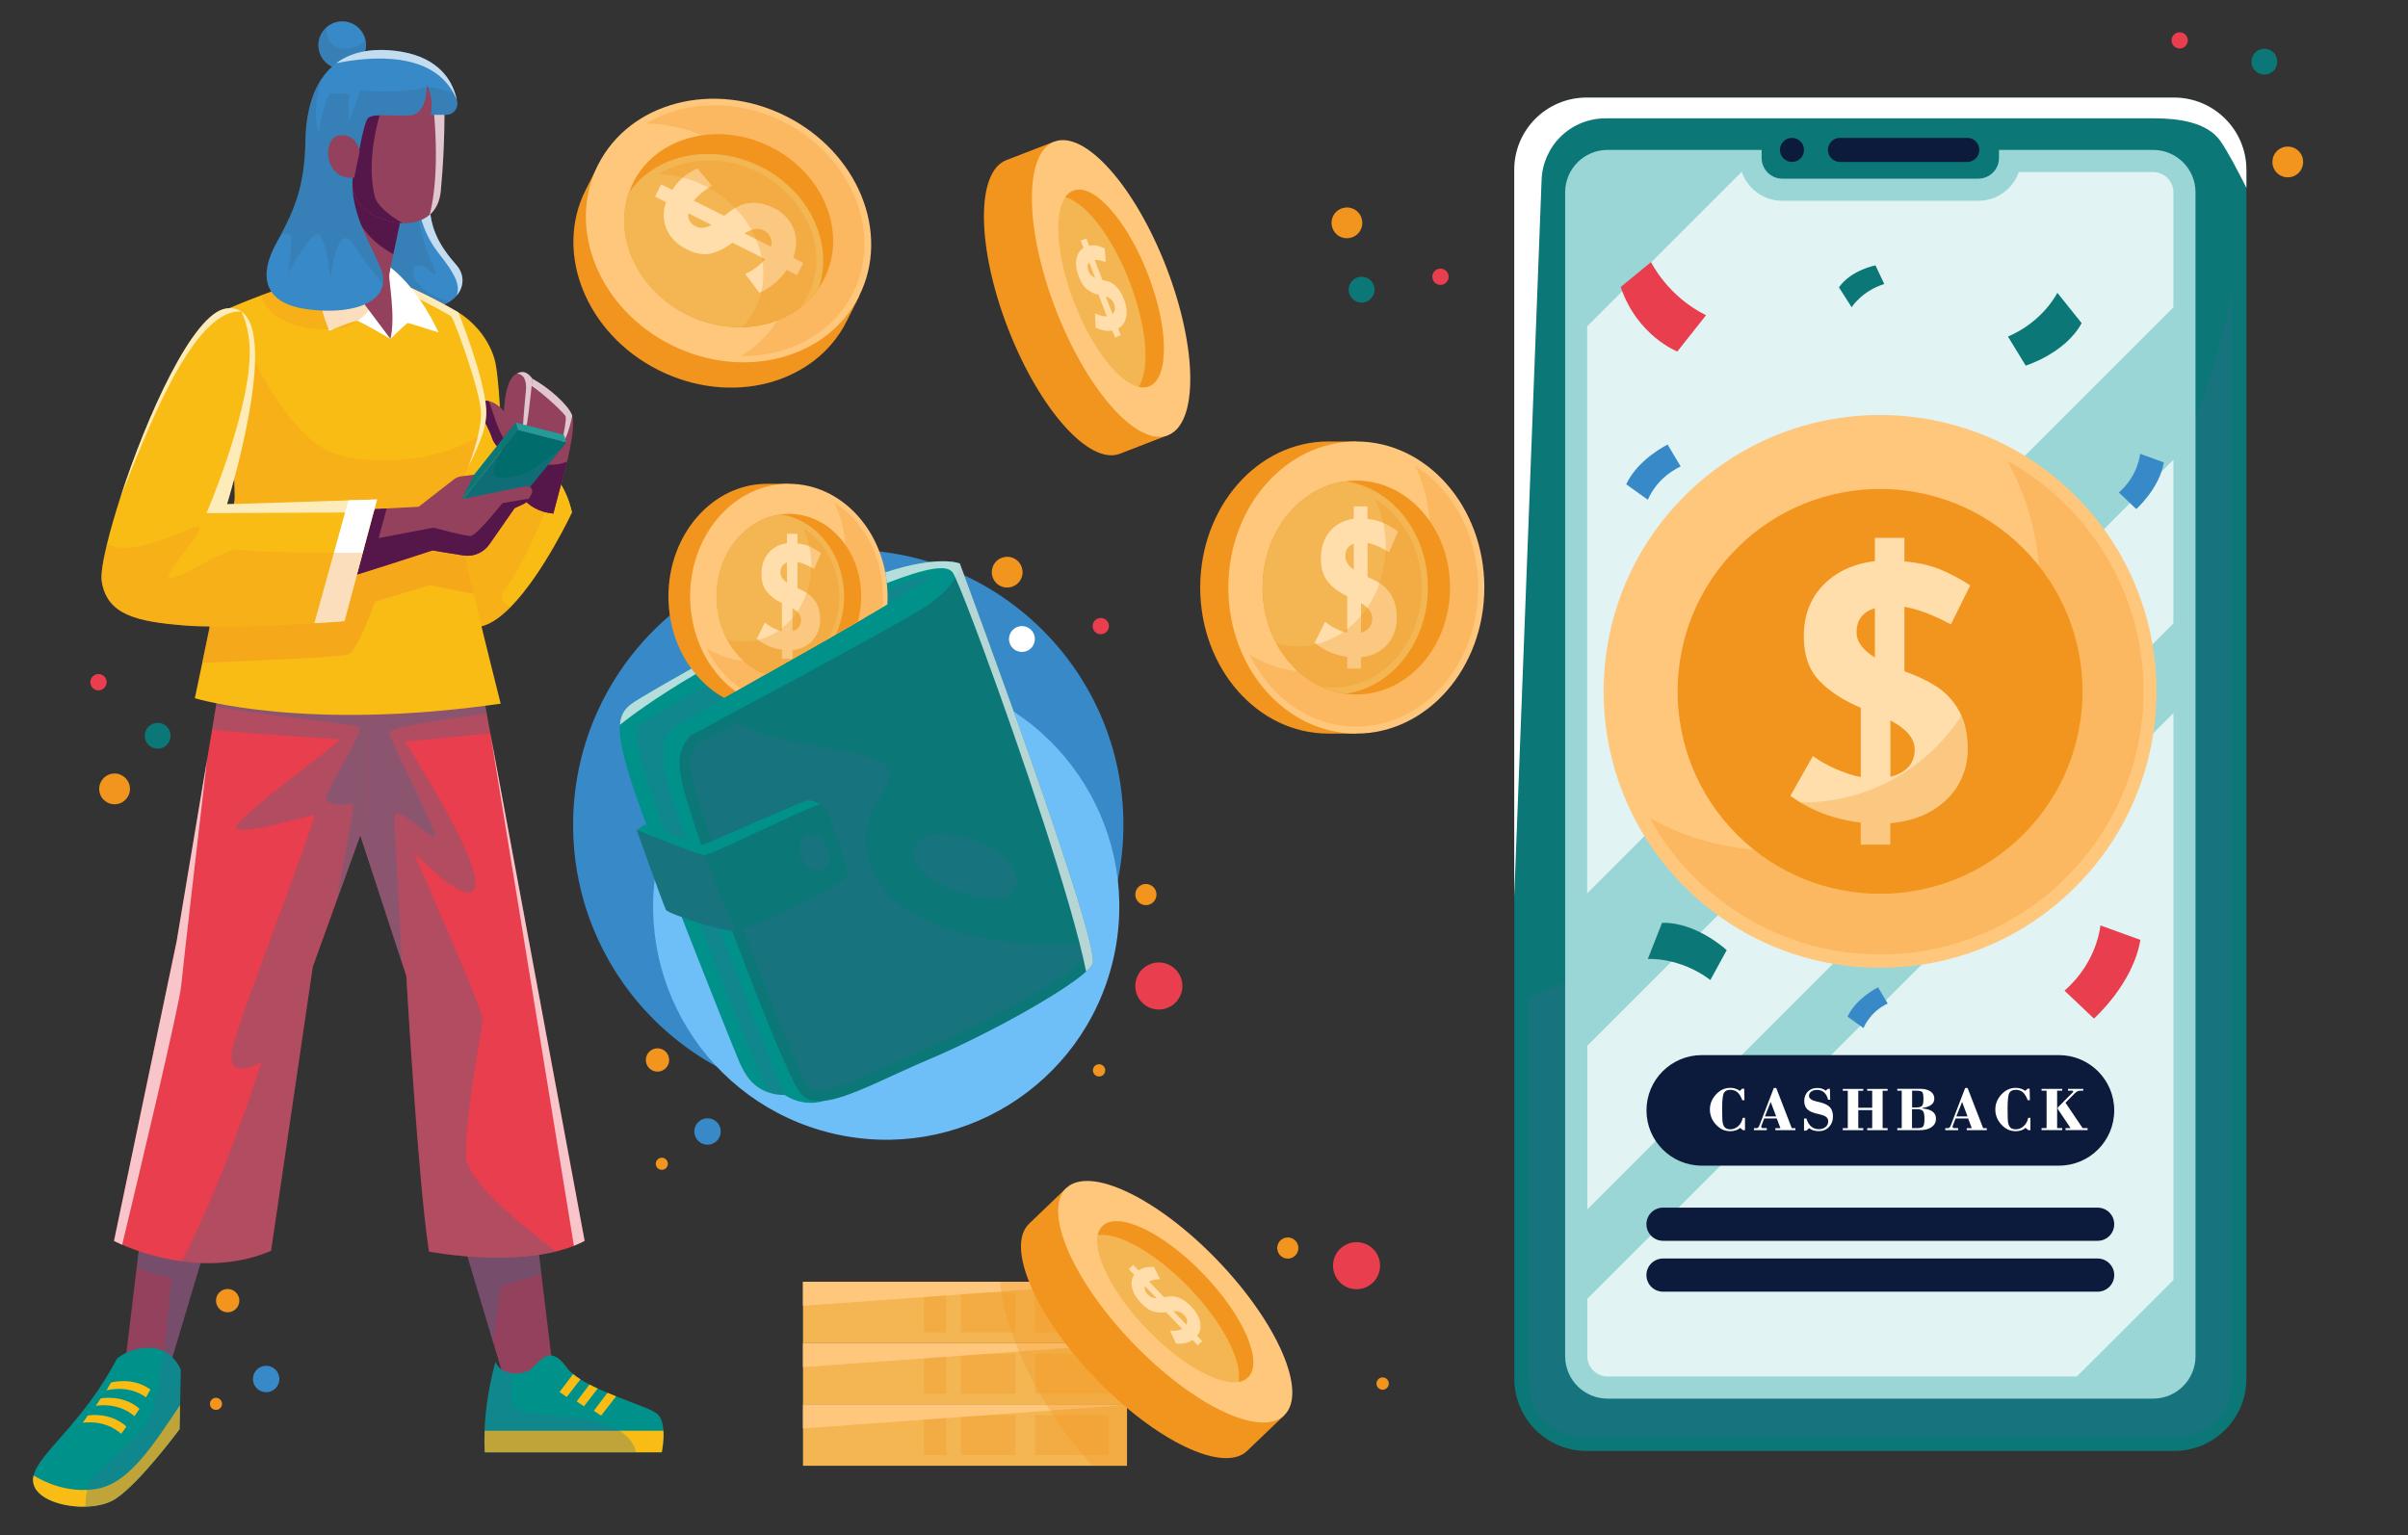 <?xml version="1.0" encoding="utf-8"?>
<!-- Generator: Adobe Illustrator 27.4.0, SVG Export Plug-In . SVG Version: 6.00 Build 0)  -->
<svg version="1.1" id="Layer_1" xmlns="http://www.w3.org/2000/svg" xmlns:xlink="http://www.w3.org/1999/xlink" x="0px" y="0px"
	 viewBox="0 0 450 287" style="enable-background:new 0 0 450 287;" xml:space="preserve">
<rect x="0" y="0" width="450" height="287" fill="#333333" stroke="none"/>
<g>
	<g>
		<g>
			<circle style="fill:#3889C8;" cx="158.52" cy="154.18" r="51.42"/>
			
				<ellipse transform="matrix(0.23 -0.973 0.973 0.23 -37.303 291.667)" style="fill:#6EBFF8;" cx="165.62" cy="169.4" rx="43.56" ry="43.56"/>
		</g>
		<g>
			<path style="fill:#F9BC14;" d="M85.64,58.38c0,0,4.96,2.76,6.74,8.61s1.78,40.88,1.78,40.88l-14.42,2.87
				c0,0-3.14-20.68-3.99-31.79C74.91,67.83,79.49,57.74,85.64,58.38z"/>
			<g>
				<g>
					<path style="fill:#F9BC14;" d="M106.88,95.82c0,0-5.34,11.39-11.36,17.55c-2.11,2.16-4.29,3.67-6.36,3.83
						c-7.97,0.6-9.41-6.46-9.41-6.46s0.84-4.49,1.02-4.82c0.17-0.34,14.27-19.07,14.27-19.07c0.93-0.3,1.79-0.44,2.59-0.48
						C105.12,86.01,106.88,95.82,106.88,95.82z"/>
					<path style="opacity:0.3;fill:#F1951E;" d="M95.52,113.36c-2.11,2.16-4.29,3.67-6.36,3.83c-7.97,0.6-9.41-6.46-9.41-6.46
						s0.84-4.49,1.02-4.82c0.17-0.34,14.27-19.07,14.27-19.07c0.93-0.3,1.79-0.44,2.59-0.48l5.91,5.22
						c-1.84,4.63-5.65,13.91-9.11,18.44C93.15,111.7,93.89,112.97,95.52,113.36z"/>
				</g>
				<path style="fill:#F9BC14;" d="M106.88,95.82c-1.29,0.22-2.45,0.27-3.48,0.18c-5.53-0.5-7.43-5.03-8.07-7.52
					c-0.24-0.97-0.3-1.63-0.3-1.63c0.31-0.1,0.61-0.18,0.9-0.24c4.54-1.04,7.29,1.35,8.9,3.96C106.4,93.1,106.88,95.82,106.88,95.82
					z"/>
				<g>
					<g>
						<path style="fill:#93415D;" d="M105.98,86.28c-0.48,1.96-0.91,3.44-0.91,3.44l-0.23,0.86L103.41,96
							c-5.52-0.5-7.44-5.03-8.07-7.52l0.6-1.86l0.27-0.84c0,0-3.48-1.43-4.28-3.98c-0.8-2.54-3.77-6.36-1.7-6.83
							c0.38-0.09,0.75-0.07,1.11,0c1.59,0.32,2.84,1.9,2.84,1.9s0.17-7.2,2.88-6.95c0.66,0.06,1.52,0.39,2.45,0.89
							c2.92,1.57,6.62,4.81,7.38,6.74c0.03,0.06,0.05,0.12,0.06,0.19C107.44,79.4,106.67,83.37,105.98,86.28z"/>
						<path style="fill:#55164A;" d="M105.98,86.28c-0.48,1.96-0.91,3.44-0.91,3.44l-0.23,0.86L103.41,96
							c-5.52-0.5-7.44-5.03-8.07-7.52l0.6-1.86l0.27-0.84c0,0-3.48-1.43-4.28-3.98c-0.8-2.54-3.77-6.36-1.7-6.83
							c0.38-0.09,0.75-0.07,1.11,0c1.17,2.96,1.74,6.13,3.92,8.55C97.37,85.89,102.28,87.91,105.98,86.28z"/>
					</g>
					<g>
						<path style="fill:#93415D;" d="M106.94,77.73c0,0-0.85,4.42-1.99,5.16c-0.03,0.02-0.07,0.04-0.1,0.05
							c-1.19,0.54-5.89-1.55-6.96-4.13c-0.88-2.16-0.91-5.47,0.54-7.19c0.29-0.35,0.64-0.63,1.07-0.82
							c2.92,1.57,6.62,4.81,7.38,6.74C106.91,77.61,106.93,77.67,106.94,77.73z"/>
						<path style="opacity:0.7;fill:#FFFFFF;" d="M106.94,77.73c0,0-0.85,4.42-1.99,5.16c0.46-2.08,0.95-4.63,0.73-5.09
							c-0.36-0.76-5.52-5.51-7.25-6.18c0.29-0.35,0.64-0.63,1.07-0.82c2.92,1.57,6.62,4.81,7.38,6.74
							C106.91,77.61,106.93,77.67,106.94,77.73z"/>
					</g>
					<g>
						<path style="fill:#93415D;" d="M99.5,70.81c0,0-0.63,6.06-0.97,8.13c-0.13,0.86-0.46,1.29-0.86,1.43
							c-0.58,0.19-1.33-0.23-1.98-0.93c-1.11-1.19-0.68-8.9,0.49-9.33c0.14-0.11,0.27-0.2,0.41-0.28
							C97.68,69.22,98.64,69.57,99.5,70.81z"/>
						<path style="opacity:0.7;fill:#FFFFFF;" d="M99.5,70.81c0,0-0.63,6.06-0.97,8.13c-0.13,0.86-0.46,1.29-0.86,1.43
							c0.09-1.43,0.36-5.02,0.6-7.17c0.23-2.1-0.39-3.27-1.68-3.37C97.68,69.22,98.64,69.57,99.5,70.81z"/>
					</g>
				</g>
			</g>
			<g>
				<g>
					<g>
						<polygon style="fill:#93415D;" points="103.5,257.43 94.17,257.62 92.17,250.94 86.3,231.31 100.1,229.27 101.17,238.15 
													"/>
						<path style="opacity:0.3;fill:#326C91;" d="M101.17,238.15c-3.79,1.19-7.63,2.17-7.63,2.17l-1.37,10.61l-5.87-19.63
							l13.79-2.04L101.17,238.15z"/>
					</g>
					<g>
						<path style="fill:#01918B;" d="M123.67,271.46H90.6c-0.09-1.37-0.09-2.72-0.04-4.04c0.26-7.06,2.05-12.86,2.05-12.86
							c0.42,1.27,1.73,1.96,3.14,2.13c1.43,0.17,2.96-0.19,3.8-1.04c1.68-1.67,3.43-4.14,6.34-0.07c0.31,0.43,0.71,0.85,1.2,1.26
							c0.41,0.33,0.86,0.66,1.37,0.98c0.52,0.33,1.09,0.65,1.69,0.97c0.5,0.25,1.01,0.5,1.54,0.75c0.6,0.27,1.21,0.54,1.82,0.8
							c0.54,0.23,1.08,0.45,1.62,0.66c3.44,1.36,6.69,2.45,7.66,3.26c0.8,0.65,1.11,1.9,1.19,3.17
							C124.1,269.41,123.67,271.46,123.67,271.46z"/>
						<path style="fill:#F9BC14;" d="M123.67,271.46H90.6c-0.08-1.37-0.08-2.72-0.03-4.03h33.41
							C124.1,269.41,123.67,271.46,123.67,271.46z"/>
						<path style="opacity:0.3;fill:#326C91;" d="M118.86,271.46H90.6c-0.09-1.37-0.09-2.72-0.04-4.04
							c0.26-7.06,2.05-12.86,2.05-12.86c0.42,1.27,1.73,1.96,3.14,2.13c-0.2,2.54-0.36,4.32,0.24,6.21
							C96.86,265.58,116.87,262.7,118.86,271.46z"/>
						<path style="fill:#F9BC14;" d="M108.47,257.82l-2.55,3.3l-1.36-0.92l2.55-3.36C107.51,257.18,107.97,257.5,108.47,257.82z"/>
						<path style="fill:#F9BC14;" d="M111.7,259.54l-2.57,3.33l-1.36-0.92l2.39-3.16C110.65,259.05,111.17,259.3,111.7,259.54z"/>
						<path style="fill:#F9BC14;" d="M115.13,261l-2.8,3.62l-1.36-0.92l2.55-3.36C114.05,260.57,114.59,260.79,115.13,261z"/>
					</g>
					<g>
						<path style="fill:#E83E4D;" d="M109.25,231.94c-0.64,0.34-1.31,0.64-2,0.93c-1.05,0.42-2.17,0.76-3.31,1.05
							c-10.47,2.6-23.77,0.02-23.77,0.02c-2.04-13.1-4.24-51.52-4.24-51.52l-9.33-28.5l2.21-27.48l21.54,3.73l1.28,6.91
							L109.25,231.94z"/>
						<path style="opacity:0.7;fill:#FFFFFF;" d="M109.25,231.94c-0.64,0.34-1.31,0.64-2,0.93l-15.62-95.79L109.25,231.94z"/>
						<path style="opacity:0.3;fill:#326C91;" d="M103.94,233.91c-10.47,2.6-23.77,0.02-23.77,0.02
							c-2.04-13.1-4.24-51.52-4.24-51.52l-0.82-2.51l-7.78-23.76l-0.73-2.23l2.21-27.48l21.54,3.73l0.59,3.18l0.69,3.73l-15.96,1.55
							c0,0,13.85,21.46,13.18,26.82s-11.62-6.26-11.62-6.26s12.96,29.5,12.96,31.29c0,1.78-3.35,17.88-3.12,25.7
							C87.18,220.42,95.93,227.92,103.94,233.91z"/>
						<path style="opacity:0.3;fill:#326C91;" d="M72.79,136.99c0.16,1.84,10.31,20.7,8.13,19.44c-2.18-1.26-7.21-6.12-7.21-3.69
							c0,2.04,1.07,21.1,1.4,27.16l-7.78-23.76l1.48-4.09v-25.61l21.54,3.73l0.59,3.18C82.41,134.61,72.69,135.89,72.79,136.99z"/>
					</g>
				</g>
				<g>
					<g>
						<g>
							<polygon style="fill:#93415D;" points="38.19,233.72 31.32,256.71 30.3,256.68 23.18,256.54 25.54,236.93 26.15,231.94 
															"/>
							<path style="opacity:0.3;fill:#326C91;" d="M38.19,233.72l-6.87,22.98l-1.02-0.02l1.78-17.82c0,0-3.34-0.55-6.54-1.94
								l0.6-4.99L38.19,233.72z"/>
						</g>
						<g>
							<path style="fill:#01918B;" d="M33.78,256.07l-0.13,6.58l-0.09,4.49c0,0-7.38,9.98-11.9,12.97c-1.46,0.97-3.53,1.44-5.69,1.5
								c-4.53,0.13-9.43-1.6-9.77-4.62c-0.05-0.39-0.01-0.78,0.08-1.2c1.03-4.26,9.32-9.83,15.55-21.8c0,0,2.54-2.33,6.57-2.03
								c0.82,0.06,1.53,0.27,2.14,0.56C32.92,253.65,33.78,256.07,33.78,256.07z"/>
							<g>
								<path style="fill:#F9BC14;" d="M27.28,261.19c-3.4-2.48-7.38-1.3-7.38-1.3l0.83-1.46c0,0,3.98-1.18,7.38,1.3L27.28,261.19z"
									/>
								<path style="fill:#F9BC14;" d="M25.13,264.71c-3.18-2.76-7.24-1.93-7.24-1.93l0.95-1.39c0,0,4.06-0.83,7.24,1.93
									L25.13,264.71z"/>
								<path style="fill:#F9BC14;" d="M22.65,268.01c-3.13-2.82-7.2-2.06-7.2-2.06l0.97-1.37c0,0,4.08-0.76,7.2,2.06L22.65,268.01z
									"/>
							</g>
							<path style="fill:#F9BC14;" d="M33.64,262.65l-0.09,4.49c0,0-7.38,9.98-11.9,12.98S6.7,281.45,6.19,277
								c-0.05-0.39-0.02-0.79,0.08-1.2c1.79,1.09,6.44,3.47,11.94,2.47C24.28,277.18,28.94,269.6,33.64,262.65z"/>
							<path style="opacity:0.3;fill:#326C91;" d="M33.78,256.07l-0.13,6.58l-0.09,4.49c0,0-7.38,9.98-11.9,12.97
								c-1.46,0.97-3.53,1.44-5.69,1.5c0.03-2,0.3-4.3,1.33-5.34c2.01-2.01,10.23-8.8,11.24-12.48c0.72-2.64,1.43-7.92,2-11.27
								C32.92,253.65,33.78,256.07,33.78,256.07z"/>
						</g>
					</g>
					<g>
						<path style="fill:#E83E4D;" d="M68.8,126.44v25.61l-10.35,28.66l-7.8,53.09c-5.81,2.46-11.71,2.64-16.68,1.96
							c-5-0.67-9.06-2.2-11.14-3.1c-0.98-0.43-1.52-0.72-1.52-0.72l11.7-55.98l5.69-34.01l0.93-5.54l1.53-9.13L68.8,126.44z"/>
						<path style="opacity:0.7;fill:#FFFFFF;" d="M38.7,141.96c-1.45,12.4-4.5,38.7-4.84,42.27c-0.36,3.83-8.17,36.54-11.03,48.44
							c-0.98-0.43-1.52-0.72-1.52-0.72l11.7-55.98L38.7,141.96z"/>
						<path style="opacity:0.3;fill:#326C91;" d="M68.8,126.44v25.61l-1.48,4.09l-4.52,12.51l-4.35,12.06l-7.8,53.09
							c-5.81,2.46-11.71,2.64-16.68,1.96c8.22-15.74,14.87-37.23,14.87-37.23s-6.93,4.02-5.36-2.68
							c1.56-6.71,16.09-43.48,15.19-43.48c-0.89,0-14.64,4.14-14.52,2.24c0.11-1.9,20-16.32,19.33-16.43
							c-0.44-0.07-14.53-0.84-23.85-1.77l0.72-4.34l0.8-4.79L68.8,126.44z"/>
						<path style="opacity:0.3;fill:#326C91;" d="M68.8,126.44v25.61l-1.48,4.09l-4.52,12.51c1.62-8.44,3.46-18.21,3.27-18.26
							c-0.34-0.09-5.54,0.42-5.12-1.43c0.42-1.84,7.13-12.4,6.2-13.07c-0.82-0.6-19.89-2.37-26.81-3.82l0.8-4.79L68.8,126.44z"/>
					</g>
				</g>
			</g>
			<g>
				<path style="fill:#3889C8;" d="M85.36,55.23c-0.36,0.43-0.8,0.83-1.35,1.18c-1.46,0.96-3.6,1.59-6.46,1.59
					c-8.27,0-7.63-13.03-5.73-20.22c1.13-4.26,3.94-3.99,6.03-3.06c0.28,0.12,0.55,0.26,0.8,0.4c1.03,0.58,1.76,1.19,1.76,1.19
					c-0.64,6.05,1.97,9.92,4.83,13.17C86.77,51.18,86.84,53.46,85.36,55.23z"/>
				<path style="opacity:0.3;fill:#326C91;" d="M84.02,56.41c-1.46,0.96-3.6,1.59-6.46,1.59c-8.27,0-7.63-13.03-5.73-20.22
					c1.13-4.26,3.94-3.99,6.03-3.06c0.28,0.12,0.55,0.26,0.8,0.4c-2.75,8.35,5.73,19.05,1.58,15.46
					C76.21,47.09,74.98,53.84,84.02,56.41z"/>
				<path style="opacity:0.7;fill:#FFFFFF;" d="M85.36,55.23c0.75-2.21-0.68-4.43-3.28-7.75c-2.29-2.93-4.08-6.6-4.22-12.76
					c1.44,0.64,2.55,1.59,2.55,1.59c-0.64,6.05,1.97,9.92,4.83,13.17C86.77,51.18,86.84,53.46,85.36,55.23z"/>
			</g>
			<g>
				<g>
					<path style="fill:#F9BC14;" d="M93.57,131.53c-36.64,5.26-57.16-1.02-57.16-1.02s0.57-2.68,1.39-6.62
						c2.16-10.33,6.07-29.27,6.07-30.87c0-2.21-1.35-35.28-1.35-35.28s0.15-0.07,0.42-0.18c0.9-0.39,3.15-1.33,6.07-2.43
						c4.39-1.64,10.31-3.6,15.45-4.45c1.29-0.21,2.88-0.05,4.62,0.36c0.78,0.18,1.58,0.41,2.39,0.68
						c6.66,2.16,14.17,6.66,14.17,6.66s4.91,12.03,5.22,18.19c0.07,1.48-0.2,2.98-0.66,4.48c-0.67,2.15-1.73,4.28-2.72,6.28
						c-0.01,0.01-0.01,0.03-0.02,0.04c-1.35,2.74-2.57,5.21-2.45,7.14c0.11,1.86,1.72,9,3.51,16.52
						C90.88,120.95,93.57,131.53,93.57,131.53z"/>
					<path style="opacity:0.3;fill:#F1951E;" d="M85.61,98.21c0.65,3.22,1.74,7.94,2.9,12.81l-8.27-1.67l-10.17,3.12
						c0,0-3.24,9.05-4.91,9.84c-2,0.54-20.46,1.31-27.36,1.58c1.38-6.62,3.49-16.78,4.82-23.64c0.75-3.85,1.25-6.66,1.25-7.23
						c0-2.21-1.35-35.28-1.35-35.28s0.15-0.07,0.42-0.18c1.9,4.72,10.2,24.12,19.54,27.21c8.05,2.66,20.84,1.2,27.73-3.72
						c-1.59,5.12-5.39,10.11-5.2,13.46C85.04,95.16,85.26,96.47,85.61,98.21z"/>
					<path style="opacity:0.7;fill:#FFFFFF;" d="M90.86,76.57c0.07,1.48-0.2,2.98-0.66,4.48c-0.67,2.15-1.73,4.28-2.72,6.28
						c0.83-2.2,2.53-7.09,2.41-10.27c-0.17-4.19-4.95-17.1-5.5-17.82c-0.56-0.73-15.25-7.99-15.25-7.99l-0.05-0.21
						c7.11,1.67,16.56,7.34,16.56,7.34S90.55,70.41,90.86,76.57z"/>
					<path style="opacity:0.3;fill:#F1951E;" d="M88.51,111.02l-8.27-1.67l-10.17,3.12c0,0-3.24,9.05-4.91,9.84
						c-2,0.54-20.46,1.31-27.36,1.58c1.38-6.62,3.49-16.78,4.82-23.64c12.48,0.64,32.12-0.98,43-2.04
						C86.26,101.43,87.35,106.15,88.51,111.02z"/>
				</g>
				<path style="fill:#FFFFFF;" d="M65.54,47.06c-4.49-0.06-6.04,3.12-5.98,6.81c0.06,3.69,1.97,7.95,1.97,7.95s4.58-1.91,5.22-1.84
					s6.21,3.37,6.21,3.37s3.07-2.99,3.27-2.99c0.19,0,5.72,1.78,5.72,1.78S75.46,47.18,65.54,47.06z"/>
				<path style="opacity:0.3;fill:#F1951E;" d="M71.47,51.71c-0.74,4-2.86,9.15-8.83,9.76c-7.15,0.72-13.51-2.62-13.63-6.34
					c4.39-1.64,10.31-3.6,15.45-4.45c1.29-0.21,2.88-0.05,4.62,0.36C69.86,51.22,70.65,51.44,71.47,51.71z"/>
			</g>
			<g>
				<g>
					<path style="fill:#3889C8;" d="M68.4,8.44c0,2.46-1.99,4.45-4.45,4.45c-2.46,0-4.45-1.99-4.45-4.45c0-1.34,0.59-2.54,1.53-3.35
						c0.78-0.68,1.8-1.1,2.92-1.1c2.12,0,3.89,1.48,4.34,3.46C68.36,7.77,68.4,8.1,68.4,8.44z"/>
					<path style="opacity:0.3;fill:#326C91;" d="M68.4,8.44c0,2.46-1.99,4.45-4.45,4.45c-2.46,0-4.45-1.99-4.45-4.45
						c0-1.34,0.59-2.54,1.53-3.35c-0.43,4.61,4.87,5.09,7.26,2.36C68.36,7.77,68.4,8.1,68.4,8.44z"/>
				</g>
				<g>
					<path style="fill:#93415D;" d="M72.75,51.34c-0.13,1.06,1.23,7.97,0.21,12L62.65,49.6l2.9-12.53l0.66-2.86l9.16,4.45
						c0,0-1.09,5.09-1.87,8.84C73.11,49.41,72.79,50.98,72.75,51.34z"/>
					<path style="fill:#55164A;" d="M75.37,38.66c0,0-1.09,5.09-1.87,8.84c-3.98-2.16-7.03-5.4-7.95-10.43l0.66-2.86L75.37,38.66z"
						/>
				</g>
				<g>
					<path style="fill:#93415D;" d="M82.37,35.69c-0.19,2.04-0.97,3.49-2.07,4.46c-1.35,1.17-3.21,1.62-5.12,1.55
						c-3.27-0.11-6.73-1.75-8.17-3.89c-2.96-4.41-3.48-21.93,5.18-24c0.69-0.17,1.33-0.29,1.94-0.38c2.82-0.41,4.82-0.04,6.2,0.66
						c2,1,2.71,2.69,2.71,3.71C83.05,19.66,83.22,26.87,82.37,35.69z"/>
					<path style="fill:#55164A;" d="M75.19,41.7c-3.27-0.11-6.73-1.75-8.17-3.89c-2.96-4.41-3.48-21.93,5.18-24
						c0.69-0.17,1.33-0.29,1.94-0.38c-4.59,9.05-5.44,17.91-4.12,23.23C70.43,38.34,72.46,40.07,75.19,41.7z"/>
					<path style="opacity:0.7;fill:#FFFFFF;" d="M80.3,40.15c1.99-7.79,1.02-18.97,0.04-26.06c2,1,2.71,2.69,2.71,3.71
						c0,1.86,0.17,9.07-0.68,17.9C82.18,37.74,81.41,39.19,80.3,40.15z"/>
				</g>
				<g>
					<path style="fill:#3889C8;" d="M83.41,21.45h-2.9c0.46-2.53-0.14-4.3-0.51-5.09c-0.15-0.31-0.25-0.47-0.25-0.47
						s0.01,0.18-0.01,0.48c-0.04,1.34-0.41,5.06-3.22,5.2c-3.43,0.17-7.17-0.51-7.89,0.68c-0.72,1.19-1.62,6.49-1.62,6.49
						c-3.29,8.14,1.32,14.95,3.99,21.05c0.53,1.21,0.7,2.3,0.56,3.26c-0.59,3.89-6.28,5.69-13.73,4.81
						c-9.29-1.08-9.16-6.93-6.3-12.21c0.33-0.6,0.65-1.19,0.97-1.78c2.45-4.61,4.45-9.19,4.57-17.37c0.06-4.24,0.86-8.47,2.96-11.67
						c0.75-1.16,1.68-2.18,2.8-3.01c2.52-1.9,6.04-2.86,10.85-2.34c7.54,0.82,10.33,4.8,11.36,7.95c0.14,0.44,0.25,0.86,0.33,1.25
						c0,0-0.01,0.01,0,0.01c0.03,0.13,0.05,0.26,0.07,0.38C85.65,20.31,84.67,21.45,83.41,21.45z"/>
					<path style="opacity:0.3;fill:#326C91;" d="M79.74,16.37c-0.04,1.34-0.41,5.06-3.22,5.2c-3.43,0.17-7.17-0.51-7.89,0.68
						c-0.72,1.19-1.62,6.49-1.62,6.49c-3.29,8.14,1.32,14.95,3.99,21.05c0.53,1.21,0.7,2.3,0.56,3.26
						c-2.13-2.35-4.26-5.55-5.63-7.56c-2.91-4.3-4.19,6.42-4.19,6.42s-0.73-7.38-2.18-8.1c-1.45-0.73-5.65,7.15-5.65,7.15
						s0.45-3.35,0.56-6.2c0.05-1.15-0.86-1.21-1.97-0.88c2.45-4.61,4.45-9.19,4.57-17.37c0.06-4.24,0.86-8.47,2.96-11.67
						c-2,7.08-0.41,9.98-0.41,9.98s0.56-4.97,2.01-7.38l3.63,0.11c0,0-0.17,2.29-0.06,5.14l2.13-5.76c0,0,6.48,0.56,10.9-0.34
						C78.81,16.48,79.31,16.41,79.74,16.37z"/>
					<path style="opacity:0.3;fill:#326C91;" d="M83.41,21.45h-2.9c0.46-2.53-0.14-4.3-0.51-5.09c1.9-0.11,2.62,0.54,5.04,1.07
						c0.19,0.58,0.32,1.14,0.4,1.64C85.65,20.31,84.67,21.45,83.41,21.45z"/>
					<path style="opacity:0.7;fill:#FFFFFF;" d="M85.36,18.68c-0.06-0.12-0.12-0.25-0.17-0.38c-3.95-9.03-16.35-7.72-22.36-6.48
						c2.52-1.9,6.04-2.86,10.85-2.34c7.54,0.82,10.33,4.8,11.36,7.95C85.18,17.87,85.28,18.29,85.36,18.68z"/>
				</g>
				<path style="fill:#93415D;" d="M67.21,28.32c0,0-0.48-3.44-3.79-3.02c-3.31,0.42-2.94,8.56,2.78,7.88L67.21,28.32z"/>
			</g>
			<g>
				<g>
					<g>
						<polygon style="fill:#006D6C;" points="105.85,82.68 104.71,84.08 95.26,95.66 86.17,93.74 93.22,84.88 96.8,80.37 						"/>
						<path style="opacity:0.3;fill:#326C91;" d="M104.71,84.08l-9.45,11.58l-9.09-1.92l7.05-8.86c-0.38,1.92-2.64,4.78,1.52,4.41
							C99.41,88.88,101.26,86.18,104.71,84.08z"/>
						<polygon style="fill:#259B99;" points="96.35,78.98 96.8,80.37 105.85,82.68 105.39,81.29 						"/>
						<polygon style="fill:#0B7777;" points="85.72,92.35 86.17,93.74 96.8,80.37 96.35,78.98 						"/>
					</g>
					<g>
						<path style="fill:#93415D;" d="M99.38,92.24l-0.52,0.96l-0.22,0.4c-0.4,0.53-1.28,0.81-1.87,1.1l-0.62,0.31l-4.69,6.73
							c-1.1,1.58-3,2.39-4.9,2.08l-5.75-0.93c0,0-16.62,5.43-16.59,5.2c0.03-0.23,3.23-12.79,3.23-12.79l4.81-0.26l5.99-0.32
							l6.54-5.09c0.39-0.31,0.85-0.5,1.34-0.58l2.48-0.34l-2.31,4.57l11.98-2.41C99.06,90.7,99.71,91.51,99.38,92.24z"/>
						<path style="fill:#55164A;" d="M98.86,93.2l-0.22,0.4c-0.4,0.53-1.28,0.81-1.87,1.1l-0.62,0.31l-4.69,6.73
							c-1.1,1.58-3,2.39-4.9,2.08l-5.75-0.93c0,0-16.62,5.43-16.59,5.2c0.03-0.23,3.23-12.79,3.23-12.79l4.81-0.26l-1.5,5.54
							l10.23-1.95c0,0,5.81,1.56,6.93,1.56c1.11,0,5.97-6.15,5.97-6.15L98.86,93.2z"/>
					</g>
				</g>
				<g>
					<path style="fill:#F9BC14;" d="M70.46,93.36l-0.64,2.41l-2.02,7.55l-3.42,12.79c0,0-2.27,0.17-5.63,0.36
						c-6.75,0.4-17.93,0.93-24.02,0.46c-9.12-0.72-14.72-1.94-15.72-8.26c-0.19-1.19,0.19-3.7,0.99-7c0.62-2.55,1.49-5.58,2.54-8.83
						c4.81-14.82,13.49-34.34,19.74-35.17c1.13-0.15,2.06,0.05,2.8,0.54c0.01,0.01,0.03,0.02,0.04,0.03c7.01,4.81-2.71,36-2.71,36
						l22.7-0.72L70.46,93.36z"/>
					<path style="opacity:0.7;fill:#FFFFFF;" d="M45.13,58.24c-9.26-0.63-18.06,23.51-22.58,34.59
						c4.81-14.82,13.49-34.34,19.74-35.17c1.13-0.15,2.06,0.05,2.8,0.54C45.1,58.22,45.11,58.23,45.13,58.24z"/>
					<path style="fill:#FFFFFF;" d="M70.46,93.36l-6.09,22.75c0,0-2.26,0.17-5.62,0.36l6.37-22.95L70.46,93.36z"/>
					<path style="opacity:0.3;fill:#F1951E;" d="M67.8,103.31l-3.42,12.79c0,0-2.27,0.17-5.63,0.36c-6.75,0.4-17.93,0.93-24.02,0.46
						c-9.12-0.72-14.72-1.94-15.72-8.26c-0.19-1.19,0.19-3.7,0.99-7c4.98,2.92,16.21-3.67,17.15-3.23c1.25,0.58-5.03,6.87-5.61,9.21
						c-0.59,2.35,10.98-5.61,13.16-4.94C46.24,103.18,58.61,103.4,67.8,103.31z"/>
					<path style="opacity:0.7;fill:#FFFFFF;" d="M70.46,93.36l-0.64,2.41l-31.23,0.15c0,0,8.63-20.03,8.05-31.18
						c-0.14-2.66-0.73-4.8-1.55-6.52c7.09,4.73-2.67,36.03-2.67,36.03l22.7-0.72L70.46,93.36z"/>
				</g>
			</g>
		</g>
		<g>
			<g>
				<path style="fill:#01918B;" d="M199.5,177.63c0,0-35.52,25.05-45.57,28.14c-0.25,0.07-0.48,0.14-0.69,0.19
					c-2.02,0.46-4.54,0.08-6.58-1.27c-1.11-0.03-2.09-0.18-2.94-0.46c-3-0.95-4.5-3.24-5.63-5.91
					c-1.86-4.41-16.96-42.24-20.18-52.41c-1.61-5.08-2.25-8.26-2.08-10.43c0.17-2.17,1.15-3.31,2.76-4.33
					c3.23-2.04,17.47-10.35,35.79-19.51c18.32-9.16,24.98-6.32,24.98-6.32s0,0.01,0,0.01h0.01l4.62,16.59L199.5,177.63z"/>
				<path style="opacity:0.3;fill:#326C91;" d="M165.82,112.98c-0.3,0.18-0.61,0.37-0.93,0.55c-1.08,0.64-2.23,1.31-3.43,2.01
					c-0.39,0.23-0.78,0.46-1.19,0.69c-1.31,0.75-2.66,1.54-4.06,2.33c-0.48,0.28-0.97,0.56-1.46,0.84
					c-1.07,0.61-2.15,1.23-3.25,1.84c-2.72,1.54-5.46,3.1-8.1,4.59c-0.12,0.07-0.25,0.14-0.38,0.21v0.01c-0.01,0-0.01,0-0.01,0
					c-1.59,0.9-3.13,1.78-4.61,2.62c-0.32,0.19-0.63,0.36-0.94,0.54c-0.17,0.1-0.35,0.2-0.52,0.3c-0.55,0.32-1.09,0.62-1.62,0.93
					c-5.23,2.99-9.06,5.24-9.74,5.87c-2.54,2.35-1.92,6.3-0.06,12.66c1.87,6.36,19.34,52.33,20.61,54.36
					c0.32,0.5,0.47,0.96,0.5,1.35c-1.11-0.02-2.09-0.18-2.94-0.46c-4.04-8.11-16.87-41.19-20.08-50.62
					c-3.69-10.82-5.47-16.45-4.45-17.81c0.37-0.5,5.81-3.69,12.88-7.68c0.27-0.15,0.54-0.3,0.81-0.46c0.58-0.33,1.17-0.66,1.77-0.99
					c0.28-0.16,0.57-0.32,0.86-0.48c1.31-0.72,2.65-1.47,4-2.22c0.21-0.12,0.44-0.24,0.66-0.36c1.48-0.82,2.98-1.64,4.47-2.45
					c0.97-0.53,1.93-1.05,2.88-1.57c1.97-1.07,3.9-2.11,5.72-3.07c0.36-0.19,0.72-0.39,1.07-0.58c0.76-0.4,1.5-0.79,2.21-1.16
					c0.34-0.18,0.67-0.36,1-0.52c1.23-0.64,2.36-1.23,3.39-1.74c0.32-0.15,0.61-0.31,0.9-0.45c1.29-0.64,2.37-1.15,3.16-1.5
					c0.23-0.11,0.44-0.19,0.62-0.27c0.08-0.03,0.17-0.07,0.25-0.1c6.48-2.61,8-2.7,8-2.7C174.2,107.81,170.87,109.97,165.82,112.98z
					"/>
				<g>
					<path style="fill:#F1951E;" d="M161.82,111.47c0,0.19,0,0.4-0.01,0.59c-0.02,1.19-0.14,2.35-0.34,3.49
						c-0.39,0.23-0.78,0.46-1.19,0.69c-1.31,0.75-2.66,1.54-4.06,2.33c-0.48,0.28-0.97,0.56-1.46,0.84
						c-1.07,0.61-2.15,1.23-3.25,1.84c-2.72,1.54-5.46,3.1-8.1,4.59c-0.12,0.07-0.25,0.14-0.38,0.21v0.01c-0.01,0-0.01,0-0.01,0
						c-1.59,0.9-3.13,1.78-4.61,2.62c-0.32,0.19-0.63,0.36-0.94,0.54c-0.17,0.1-0.35,0.2-0.52,0.3c-0.55,0.32-1.09,0.62-1.62,0.93
						c-1.17-0.64-2.26-1.42-3.27-2.32c-4.35-3.85-7.15-9.88-7.15-16.65c0-11.63,8.26-21.05,18.45-21.05h4.06v0.52
						c3.9,1,7.32,3.41,9.86,6.73C160.11,101.35,161.82,106.18,161.82,111.47z"/>
					<g>
						<path style="opacity:0.3;fill:#F1951E;" d="M151.52,119.58v1.67c-2.72,1.54-5.46,3.1-8.1,4.59c-0.12,0.07-0.25,0.14-0.38,0.21
							v0.01c-0.01,0-0.01,0-0.01,0c-1.59,0.9-3.13,1.78-4.61,2.62c-0.32,0.19-0.63,0.36-0.94,0.54c-0.17,0.1-0.35,0.2-0.52,0.3
							h-1.41c-0.94-0.53-1.83-1.15-2.66-1.85c-2.45-2.08-4.41-4.85-5.66-8.08H151.52z"/>
						<path style="opacity:0.3;fill:#F1951E;" d="M147.63,112.32h-21.88c0.08,2.11,0.44,4.15,1.04,6.04h20.84V112.32z"/>
						<path style="opacity:0.3;fill:#F1951E;" d="M146.65,107.79h-20.62c-0.18,1.1-0.28,2.24-0.29,3.4h20.91V107.79z"/>
						<path style="opacity:0.3;fill:#F1951E;" d="M146.65,104.72h-19.9c-0.17,0.56-0.33,1.12-0.46,1.7h20.36V104.72z"/>
					</g>
					<g>
						<path style="fill:#FFC77C;" d="M165.87,111.47c0,0.51-0.01,1.02-0.05,1.52c-0.3,0.18-0.61,0.37-0.93,0.55
							c-1.08,0.64-2.23,1.31-3.43,2.01c-0.39,0.23-0.78,0.46-1.19,0.69c-1.31,0.75-2.66,1.54-4.06,2.33
							c-0.48,0.28-0.97,0.56-1.46,0.84c-1.07,0.61-2.15,1.23-3.25,1.84c-2.72,1.54-5.46,3.1-8.1,4.59
							c-0.12,0.07-0.25,0.14-0.38,0.21v0.01c-0.01,0-0.01,0-0.01,0c-1.59,0.9-3.13,1.78-4.61,2.62c-0.32,0.19-0.63,0.36-0.94,0.54
							c-1.02-0.74-1.96-1.6-2.83-2.54c-1.81-1.99-3.27-4.4-4.25-7.09c-0.15-0.4-0.29-0.8-0.4-1.22c-0.58-1.9-0.93-3.93-1-6.04
							c-0.01-0.28-0.02-0.56-0.02-0.85c0-0.09,0-0.19,0.01-0.28c0.01-1.16,0.1-2.29,0.28-3.39c0.07-0.47,0.15-0.93,0.25-1.38
							c0.11-0.58,0.26-1.14,0.44-1.7c2.45-8.31,9.35-14.3,17.47-14.3c9.82,0,17.84,8.74,18.41,19.77
							C165.86,110.61,165.87,111.04,165.87,111.47z"/>
						<path style="opacity:0.3;fill:#F1951E;" d="M164.99,111.47c0,0.7-0.03,1.39-0.09,2.07c-1.08,0.64-2.23,1.31-3.43,2.01
							c-0.39,0.23-0.78,0.46-1.19,0.69c-1.31,0.75-2.66,1.54-4.06,2.33c-0.48,0.28-0.97,0.56-1.46,0.84
							c-1.07,0.61-2.15,1.23-3.25,1.84c-2.72,1.54-5.46,3.1-8.1,4.59c-0.12,0.07-0.25,0.14-0.38,0.21v0.01c-0.01,0-0.01,0-0.01,0
							c-1.59,0.9-3.13,1.78-4.61,2.62c-1.05-0.71-2.03-1.55-2.91-2.49c-1.38-1.46-2.56-3.16-3.47-5.06
							c2.11,1.33,4.47,2.17,6.98,2.41c0.38,0.04,0.76,0.06,1.15,0.07c0.11,0.01,0.21,0.01,0.33,0.01c1.96,0,3.86-0.37,5.63-1.06
							c0.68-0.25,1.33-0.56,1.97-0.91c0.09-0.05,0.17-0.1,0.26-0.15c0.95-0.54,1.85-1.18,2.7-1.9c0.7-0.6,1.36-1.27,1.98-1.98
							c0,0-0.01-0.01,0-0.01c0.46-0.52,0.89-1.07,1.27-1.66c1.05-1.52,1.91-3.21,2.54-5.03c0.26-0.75,0.48-1.52,0.66-2.31
							c0.37-1.6,0.56-3.29,0.56-5.02c0-0.57-0.02-1.13-0.06-1.69c-0.11-1.46-0.36-2.88-0.72-4.22c-0.35-1.31-0.82-2.57-1.39-3.75
							c5.2,3.28,8.8,9.48,9.08,16.65C164.98,110.86,164.99,111.16,164.99,111.47z"/>
						<path style="fill:#F1951E;" d="M160.94,111.47c0,0.35-0.01,0.7-0.03,1.04c-0.07,1.29-0.29,2.54-0.62,3.73
							c-1.31,0.75-2.66,1.54-4.06,2.33c-0.48,0.28-0.97,0.56-1.46,0.84c-1.07,0.61-2.15,1.23-3.25,1.84
							c-2.72,1.54-5.46,3.1-8.1,4.59c-0.12,0.07-0.25,0.14-0.38,0.21c-0.05-0.01-0.11-0.03-0.16-0.06
							c-0.03-0.01-0.06-0.02-0.09-0.04c-0.19-0.07-0.37-0.15-0.55-0.24c-0.01,0-0.02-0.01-0.03-0.02c-0.01,0-0.01,0-0.01,0
							c-0.76-0.36-1.48-0.8-2.15-1.31c-0.15-0.11-0.29-0.23-0.44-0.35c-0.03-0.02-0.05-0.04-0.08-0.07
							c-0.1-0.08-0.19-0.16-0.29-0.24c-0.07-0.06-0.14-0.12-0.21-0.19c-0.15-0.13-0.3-0.28-0.45-0.42c-0.25-0.25-0.5-0.52-0.74-0.78
							c-0.4-0.47-0.78-0.96-1.13-1.48c-0.08-0.11-0.15-0.23-0.23-0.35c-0.12-0.19-0.23-0.38-0.35-0.57
							c-0.07-0.11-0.13-0.23-0.19-0.35c-0.01-0.03-0.03-0.06-0.05-0.09c-0.15-0.29-0.3-0.59-0.44-0.89
							c-0.04-0.08-0.07-0.15-0.11-0.23c-0.03-0.07-0.06-0.15-0.09-0.23c-0.34-0.8-0.62-1.64-0.83-2.5
							c-0.05-0.19-0.09-0.38-0.13-0.58c-0.03-0.14-0.06-0.29-0.08-0.44c-0.03-0.15-0.06-0.3-0.08-0.46
							c-0.04-0.22-0.07-0.44-0.09-0.66c-0.03-0.17-0.04-0.36-0.06-0.54c-0.01-0.21-0.03-0.42-0.04-0.64
							c-0.01-0.28-0.02-0.56-0.02-0.85c0-0.09,0-0.19,0.01-0.28c0.01-1.17,0.15-2.3,0.38-3.39c0.09-0.47,0.21-0.93,0.36-1.38
							c0.17-0.58,0.38-1.15,0.62-1.7c1.97-4.61,5.9-7.93,10.55-8.56c0.52-0.07,1.05-0.11,1.6-0.11c4.28,0,8.11,2.27,10.58,5.83
							C159.84,104.51,160.94,107.84,160.94,111.47z"/>
						<path style="fill:#F3B652;" d="M157.74,111.47c0,0.95-0.07,1.88-0.22,2.78c-0.24,1.53-0.68,2.98-1.29,4.32
							c-0.48,0.28-0.97,0.56-1.46,0.84c-1.07,0.61-2.15,1.23-3.25,1.84c-2.72,1.54-5.46,3.1-8.1,4.59
							c-0.12,0.07-0.25,0.14-0.38,0.21v0.01c-0.01,0-0.01,0-0.01,0c-0.05-0.02-0.11-0.04-0.15-0.07c-0.03-0.01-0.06-0.02-0.09-0.04
							c-0.19-0.07-0.37-0.15-0.55-0.24c-0.01-0.01-0.03-0.01-0.05-0.02c-0.76-0.36-1.48-0.8-2.15-1.31
							c-0.15-0.11-0.29-0.23-0.44-0.35c-0.03-0.02-0.05-0.04-0.08-0.07c-0.1-0.08-0.19-0.16-0.29-0.24
							c-0.07-0.06-0.14-0.12-0.21-0.19c-0.15-0.13-0.3-0.28-0.45-0.42c-0.25-0.25-0.5-0.52-0.74-0.78c-0.4-0.47-0.78-0.96-1.13-1.48
							c-0.08-0.11-0.15-0.23-0.23-0.35c-0.12-0.19-0.23-0.38-0.35-0.57c-0.06-0.11-0.13-0.23-0.19-0.35h-0.01
							c-0.01-0.03-0.03-0.06-0.05-0.09c-0.15-0.29-0.3-0.59-0.44-0.89c-0.03-0.08-0.07-0.15-0.1-0.23c-0.04-0.07-0.07-0.15-0.1-0.23
							c-0.34-0.8-0.62-1.64-0.83-2.5c-0.05-0.19-0.09-0.38-0.13-0.58c-0.03-0.14-0.06-0.29-0.08-0.44c-0.03-0.15-0.06-0.3-0.08-0.46
							c-0.04-0.22-0.07-0.44-0.09-0.66c-0.03-0.17-0.04-0.36-0.06-0.54c-0.01-0.21-0.03-0.42-0.04-0.64
							c-0.01-0.28-0.02-0.56-0.02-0.85c0-0.09,0-0.19,0.01-0.28c0.01-1.17,0.15-2.3,0.38-3.39c0.09-0.47,0.21-0.93,0.36-1.38
							c0.17-0.58,0.38-1.15,0.62-1.7c1.97-4.61,5.9-7.93,10.55-8.56c5.87,0.78,10.59,5.87,11.67,12.43
							C157.66,109.52,157.74,110.48,157.74,111.47z"/>
						<g>
							<path style="fill:#FFDEAC;" d="M151.24,111.16c-0.15-0.11-0.31-0.22-0.48-0.33c-0.47-0.31-1.01-0.58-1.62-0.84l-0.11-0.05
								v-4.9c0.77,0.15,1.64,0.5,2.6,1.05c0.16,0.09,0.33,0.18,0.5,0.29l1.29-2.98c-0.68-0.5-1.35-0.91-2.02-1.22
								c-0.04-0.02-0.08-0.03-0.12-0.05c-0.65-0.28-1.4-0.47-2.25-0.56v-1.79h-1.97v1.76c-1.46,0.21-2.61,0.83-3.47,1.85
								c-0.33,0.4-0.6,0.83-0.8,1.31c-0.22,0.52-0.37,1.08-0.43,1.7c-0.04,0.28-0.05,0.58-0.05,0.88c0,0.17,0.01,0.34,0.01,0.5
								c0.07,1.19,0.42,2.15,1.02,2.87c0.15,0.18,0.32,0.36,0.5,0.52c0.43,0.42,0.93,0.8,1.5,1.13c0.24,0.14,0.5,0.28,0.78,0.41
								v5.28c-0.19-0.05-0.38-0.1-0.56-0.16c-0.36-0.12-0.72-0.28-1.09-0.46c-0.58-0.29-1.09-0.62-1.54-0.99l-0.97,1.96l-0.53,1.07
								c0.07,0.05,0.13,0.11,0.2,0.15c0.01,0.02,0.03,0.03,0.04,0.03c0.91,0.7,1.89,1.22,2.97,1.54c0.48,0.15,0.97,0.25,1.49,0.32
								v1.69h1.97v-1.64c0.09-0.01,0.17-0.02,0.26-0.03c0.97-0.13,1.82-0.44,2.53-0.93c0.22-0.15,0.43-0.32,0.62-0.5
								c0.48-0.44,0.86-0.95,1.15-1.52c0.15-0.3,0.27-0.62,0.37-0.94c0,0,0,0,0-0.01c0.09-0.35,0.17-0.71,0.2-1.08
								c0.02-0.2,0.03-0.41,0.03-0.62c0-1.18-0.19-2.15-0.57-2.92C152.3,112.2,151.82,111.6,151.24,111.16z M148.1,113.69
								c0.36,0.21,0.65,0.44,0.89,0.67c0.48,0.46,0.72,0.98,0.72,1.53c0,0.57-0.15,1.03-0.44,1.38c-0.29,0.35-0.69,0.58-1.17,0.71
								V113.69z M145.84,107c0-0.21,0.02-0.4,0.06-0.58c0.11-0.47,0.36-0.83,0.74-1.07c0.13-0.08,0.26-0.15,0.42-0.2v3.75
								c-0.15-0.11-0.29-0.21-0.42-0.34c-0.27-0.24-0.48-0.5-0.62-0.77C145.9,107.54,145.84,107.27,145.84,107z"/>
						</g>
						<path style="opacity:0.3;fill:#F1951E;" d="M156.85,111.47c0,1.14-0.11,2.25-0.34,3.31c-0.35,1.68-0.95,3.24-1.76,4.63
							c-1.07,0.61-2.15,1.23-3.25,1.84c-2.72,1.54-5.46,3.1-8.1,4.59c-0.41-0.03-0.82-0.07-1.21-0.15c-0.01,0-0.01,0-0.01,0
							c-0.76-0.36-1.48-0.8-2.15-1.31c-0.15-0.11-0.29-0.23-0.44-0.35c-0.03-0.02-0.05-0.04-0.08-0.07
							c-0.1-0.08-0.19-0.16-0.29-0.24c-0.07-0.06-0.14-0.12-0.21-0.19c-0.15-0.13-0.3-0.28-0.45-0.42c-0.25-0.25-0.5-0.52-0.74-0.78
							c-0.4-0.47-0.78-0.96-1.13-1.48c-0.08-0.11-0.15-0.23-0.23-0.35c-0.12-0.19-0.23-0.38-0.35-0.57
							c-0.06-0.11-0.13-0.23-0.19-0.35h-0.01c-0.01-0.03-0.03-0.06-0.05-0.09c0.11,0.03,0.22,0.06,0.34,0.09
							c0.9,0.23,1.84,0.36,2.8,0.36c0.91,0,1.79-0.11,2.64-0.32c0.04-0.01,0.09-0.01,0.13-0.03c1.05-0.26,2.04-0.68,2.96-1.22
							c0.27-0.15,0.54-0.33,0.8-0.51c0.19-0.13,0.38-0.27,0.56-0.42c0.54-0.42,1.04-0.88,1.51-1.38c0.16-0.17,0.32-0.34,0.46-0.52
							c0.32-0.37,0.62-0.76,0.89-1.17c0.73-1.07,1.33-2.25,1.78-3.53c0.52-1.48,0.82-3.07,0.87-4.74c0.01-0.18,0.01-0.37,0.01-0.56
							c0-1.17-0.12-2.31-0.36-3.4c-0.25-1.19-0.63-2.33-1.13-3.38c3.84,2.35,6.5,6.89,6.68,12.15
							C156.85,111.09,156.85,111.28,156.85,111.47z"/>
					</g>
				</g>
				<path style="fill:#0B7777;" d="M204.17,180.26c-0.21,0.38-0.62,0.82-1.19,1.34c-4.48,4.06-19.06,12.06-29.21,16.34
					c-8.07,3.4-15.18,7.38-19.83,7.83c-1.96,0.19-3.49-0.24-4.47-1.6c-3.31-4.58-15.65-37.78-19.21-48.59
					c-3.56-10.82-4.58-14.25-1.27-18.07c0,0,36.01-19.21,43.25-23.66c3.63-2.23,5.42-4.37,6.28-5.94c0.82-1.46,0.84-2.44,0.84-2.57
					c0-0.01,0-0.01,0-0.01s0,0.01,0.01,0.01C179.77,106.41,206.06,176.98,204.17,180.26z"/>
				<path style="opacity:0.7;fill:#FFFFFF;" d="M130.02,125.99c-7.68,4.5-12.39,8.07-14.18,9.49c0.17-2.17,1.15-3.31,2.76-4.33
					c1.47-0.93,5.23-3.16,10.63-6.18C129.47,125.32,129.74,125.66,130.02,125.99z"/>
				<path style="opacity:0.7;fill:#FFFFFF;" d="M204.16,180.25c-0.21,0.38-0.62,0.82-1.19,1.34c-2.6-13.01-12.44-41.88-18.99-59.67
					c-2.5-6.79-4.52-11.96-5.47-14.02c-0.21-0.48-0.38-0.78-0.48-0.91c-1.11-1.46-4.69-0.93-12.3,2c-0.07-0.68-0.17-1.35-0.29-2.01
					c10.02-3.31,13.92-1.66,13.92-1.66s0,0.01,0.01,0.01C179.77,106.41,206.06,176.98,204.16,180.25z"/>
				<g style="opacity:0.3;">
					<path style="fill:#326C91;" d="M202.25,179.49c-2.17,2.72-17.06,11.44-29.27,16.6c-2.41,1.02-4.7,2.07-6.91,3.08
						c-5.18,2.38-10.08,4.63-12.98,4.63c-1.24,0-1.7-0.4-1.99-0.8c-3.11-4.3-15.31-37.05-18.93-48.04
						c-3.53-10.73-4.08-13.14-1.89-15.84c1-0.54,3.85-2.06,7.65-4.1c5.2,3.44,13.62,3.89,21.51,5.69c14.75,3.35,0.67,7.71,2.51,18.1
						c1.66,9.33,10.75,18,39.79,17.84C202.07,177.94,202.24,178.92,202.25,179.49z"/>
					<path style="fill:#326C91;" d="M176.81,155.83c-7.21-0.68-10.39,7.49,4.25,11.4C195.7,171.14,191.12,157.17,176.81,155.83z"/>
				</g>
			</g>
			<g>
				<path style="fill:#01918B;" d="M153.03,152.53l0.32-2.16c0,0-1.59-0.95-2.67-0.7c-1.08,0.25-18.76,8.14-19.46,8.27
					c-0.7,0.13-10.69-3.82-10.69-3.82l-1.53,1.02c0,0,8.4,7,12.09,7.57C134.77,163.27,153.03,152.53,153.03,152.53z"/>
				<path style="fill:#0B7777;" d="M158.37,163.53c0.13,1.78-18.7,10.05-20.54,10.5c-0.07,0.02-0.15,0.03-0.25,0.03
					c-2.42,0.14-12.68-3.25-13.11-3.98c-0.44-0.74-5.33-14.55-5.46-14.94c0.34,0.13,11.21,4.57,12.53,4.7h0.06
					c1.77-0.13,20.31-9.54,21.76-9.47C154.81,150.43,158.24,161.75,158.37,163.53z"/>
				<path style="opacity:0.3;fill:#326C91;" d="M137.58,174.06c-2.42,0.14-12.68-3.25-13.11-3.98c-0.44-0.74-5.33-14.55-5.46-14.94
					c0.34,0.13,11.21,4.57,12.53,4.7h0.06C133.47,164.51,135.94,170.28,137.58,174.06z"/>
				<path style="opacity:0.3;fill:#326C91;" d="M150.8,156.02c-3.17,1.48-0.57,7.7,2.8,6.49
					C156.97,161.3,153.79,154.62,150.8,156.02z"/>
			</g>
		</g>
		<g>
			<g>
				<g>
					<g>
						<path style="fill:#0B7777;" d="M419.8,31.75V257.7c0,7.46-6.05,13.51-13.51,13.51H296.5c-7.47,0-13.51-6.05-13.51-13.51V31.75
							c0-7.47,6.04-13.51,13.51-13.51h109.8C413.75,18.25,419.8,24.29,419.8,31.75z"/>
						<path style="opacity:0.3;fill:#326C91;" d="M417.12,54.36V258.3c0,5.64-4.59,10.23-10.23,10.23h-111
							c-5.64,0-10.23-4.59-10.23-10.23v-71.88C352.36,159.49,405.13,116.93,417.12,54.36z"/>
						<path style="fill:#99D6D5;" d="M410.29,35.95V253.5c0,4.38-3.55,7.93-7.92,7.93H300.41c-4.37,0-7.92-3.55-7.92-7.93V35.95
							c0-4.38,3.55-7.93,7.92-7.93h28.8v1.52c0,2.12,1.73,3.85,3.85,3.85h36.65c2.12,0,3.85-1.73,3.85-3.85v-1.52h28.8
							C406.75,28.02,410.29,31.57,410.29,35.95z"/>
						<path style="fill:#0C1A3B;" d="M337.13,28.02c0,1.24-1.01,2.25-2.25,2.25c-1.24,0-2.25-1.01-2.25-2.25
							c0-1.24,1.01-2.25,2.25-2.25C336.13,25.78,337.13,26.78,337.13,28.02z"/>
						<path style="fill:#0C1A3B;" d="M367.64,30.27h-23.79c-1.24,0-2.25-1.01-2.25-2.25l0,0c0-1.24,1.01-2.25,2.25-2.25h23.79
							c1.24,0,2.25,1.01,2.25,2.25l0,0C369.89,29.26,368.88,30.27,367.64,30.27z"/>
					</g>
					<g style="opacity:0.7;">
						<path style="fill:#FFFFFF;" d="M402.37,32.16h-25.11c-1.08,3.12-4.06,5.37-7.55,5.37h-36.65c-3.49,0-6.46-2.25-7.55-5.37
							h-0.07l-28.83,28.83v105.99L406.16,57.44V35.95C406.16,33.86,404.46,32.16,402.37,32.16z"/>
						<polygon style="fill:#FFFFFF;" points="296.63,195.47 296.63,226.07 406.16,116.53 406.16,85.93 						"/>
						<path style="fill:#FFFFFF;" d="M296.63,242.78v10.72c0,2.09,1.7,3.79,3.79,3.79h87.7l18.05-18.05V133.26L296.63,242.78z"/>
					</g>
					<path style="fill:#FFFFFF;" d="M419.8,31.75v3.36c-1.44-2.88-3.45-6.74-4.88-8.78c-2.46-3.51-7.89-4.21-12.28-4.21H300.01
						c-3.08,0-6.04,1.19-8.27,3.33c-1.11,1.07-1.99,2.34-2.61,3.72c-0.62,1.38-0.98,2.88-1.04,4.42l-5.11,133.99V31.75
						c0-7.47,6.04-13.51,13.51-13.51h109.8C413.75,18.25,419.8,24.29,419.8,31.75z"/>
				</g>
				<g>
					<g>
						<path style="fill:#0C1A3B;" d="M384.77,217.88h-66.75c-5.71,0-10.33-4.63-10.33-10.33l0,0c0-5.71,4.63-10.33,10.33-10.33
							h66.75c5.71,0,10.33,4.63,10.33,10.33l0,0C395.1,213.26,390.48,217.88,384.77,217.88z"/>
						<g>
							<path style="fill:#FFFFFF;" d="M326.1,208.93v2.32h-0.38l-0.52-0.43c-0.23,0.21-0.5,0.36-0.81,0.46s-0.66,0.16-1.04,0.16
								c-0.53,0-1.02-0.1-1.46-0.31c-0.44-0.21-0.85-0.52-1.23-0.94c-0.38-0.41-0.66-0.85-0.84-1.32c-0.19-0.47-0.28-0.96-0.28-1.49
								c0-0.52,0.09-1.02,0.28-1.48c0.19-0.46,0.47-0.9,0.85-1.32c0.38-0.41,0.79-0.72,1.24-0.93s0.94-0.31,1.47-0.31
								c0.33,0,0.63,0.05,0.92,0.14c0.29,0.09,0.57,0.23,0.84,0.42l0.42-0.4h0.39l0.05,2.14h-0.41c-0.26-0.69-0.56-1.18-0.91-1.48
								s-0.79-0.45-1.32-0.45c-0.6,0-1,0.2-1.21,0.59c-0.21,0.39-0.32,1.37-0.32,2.94c0,0.83,0.01,1.45,0.03,1.86
								s0.05,0.71,0.1,0.89c0.1,0.39,0.25,0.67,0.48,0.84s0.53,0.26,0.93,0.26c0.54,0,1.03-0.2,1.47-0.6s0.71-0.92,0.84-1.55H326.1z
								"/>
							<path style="fill:#FFFFFF;" d="M327.77,211.25v-0.38h0.48c0.13,0,0.23-0.04,0.32-0.13s0.17-0.24,0.26-0.46l2.65-6.91h0.46
								l2.9,7.5h0.68v0.38h-3.74v-0.38h0.94l-0.68-1.81h-2.35l-0.51,1.32c-0.01,0.02-0.02,0.06-0.03,0.11
								c-0.01,0.05-0.01,0.11-0.01,0.17c0,0.07,0.03,0.12,0.09,0.15c0.06,0.04,0.14,0.06,0.25,0.06h0.69v0.38H327.77z
								 M329.82,208.68h2.1l-1.02-2.71L329.82,208.68z"/>
							<path style="fill:#FFFFFF;" d="M337.13,211.34v-2.27h0.45c0.2,0.66,0.49,1.16,0.88,1.49c0.39,0.34,0.87,0.51,1.43,0.51
								c0.51,0,0.93-0.14,1.26-0.41c0.33-0.27,0.5-0.62,0.5-1.03c0-0.22-0.04-0.41-0.12-0.55c-0.08-0.15-0.21-0.28-0.4-0.4
								c-0.22-0.14-0.64-0.29-1.28-0.44c-0.24-0.05-0.42-0.1-0.54-0.13c-0.75-0.19-1.29-0.47-1.63-0.84
								c-0.34-0.37-0.51-0.86-0.51-1.48c0-0.72,0.23-1.31,0.68-1.76c0.45-0.45,1.04-0.67,1.77-0.67c0.3,0,0.58,0.04,0.83,0.12
								c0.26,0.08,0.5,0.21,0.73,0.38l0.42-0.34h0.37l0.05,2.04h-0.39c-0.15-0.6-0.4-1.06-0.75-1.37s-0.79-0.47-1.32-0.47
								c-0.44,0-0.8,0.11-1.08,0.32c-0.28,0.21-0.42,0.48-0.42,0.81c0,0.49,0.52,0.85,1.55,1.07c0.14,0.03,0.25,0.05,0.32,0.07
								c0.96,0.22,1.64,0.54,2.03,0.96c0.39,0.41,0.58,1,0.58,1.76c0,0.78-0.25,1.43-0.75,1.95c-0.5,0.52-1.12,0.77-1.88,0.77
								c-0.38,0-0.72-0.04-1.01-0.13c-0.29-0.09-0.56-0.23-0.81-0.42l-0.53,0.46H337.13z"/>
							<path style="fill:#FFFFFF;" d="M344.37,211.25v-0.38h0.94v-6.99h-0.94v-0.34h3.83v0.34h-0.93v3.18h2.6v-3.18h-0.93v-0.34
								h3.81v0.34h-0.93v6.99h0.93v0.38h-3.81v-0.38h0.93v-3.37h-2.6v3.37h0.93v0.38H344.37z"/>
							<path style="fill:#FFFFFF;" d="M354.56,210.86h0.83v-6.99h-0.83v-0.35h4.31c0.8,0,1.44,0.17,1.91,0.5
								c0.47,0.33,0.7,0.78,0.7,1.34c0,0.47-0.19,0.85-0.56,1.14c-0.37,0.29-0.92,0.49-1.65,0.59v0.1c0.84,0.07,1.46,0.27,1.89,0.59
								s0.63,0.77,0.63,1.33c0,0.65-0.27,1.17-0.81,1.56c-0.54,0.38-1.27,0.58-2.19,0.58h-4.23V210.86z M357.32,207h0.74
								c0.57,0,0.94-0.1,1.12-0.29s0.27-0.62,0.27-1.28c0-0.72-0.08-1.16-0.23-1.32c-0.16-0.16-0.56-0.24-1.22-0.24h-0.67V207z
								 M357.32,210.86h1.03c0.54,0,0.89-0.11,1.05-0.32c0.16-0.21,0.24-0.7,0.24-1.46c0-0.71-0.1-1.18-0.29-1.41
								c-0.19-0.23-0.58-0.35-1.17-0.35h-0.87V210.86z"/>
							<path style="fill:#FFFFFF;" d="M363.53,211.25v-0.38h0.48c0.13,0,0.23-0.04,0.32-0.13s0.17-0.24,0.26-0.46l2.65-6.91h0.46
								l2.9,7.5h0.68v0.38h-3.74v-0.38h0.94l-0.68-1.81h-2.35l-0.51,1.32c-0.01,0.02-0.02,0.06-0.03,0.11
								c-0.01,0.05-0.01,0.11-0.01,0.17c0,0.07,0.03,0.12,0.09,0.15c0.06,0.04,0.14,0.06,0.25,0.06h0.69v0.38H363.53z
								 M365.59,208.68h2.1l-1.02-2.71L365.59,208.68z"/>
							<path style="fill:#FFFFFF;" d="M379.44,208.93v2.32h-0.38l-0.52-0.43c-0.23,0.21-0.5,0.36-0.81,0.46s-0.66,0.16-1.04,0.16
								c-0.53,0-1.02-0.1-1.46-0.31c-0.44-0.21-0.85-0.52-1.23-0.94c-0.38-0.41-0.66-0.85-0.84-1.32c-0.19-0.47-0.28-0.96-0.28-1.49
								c0-0.52,0.09-1.02,0.28-1.48c0.19-0.46,0.47-0.9,0.85-1.32c0.38-0.41,0.79-0.72,1.24-0.93s0.94-0.31,1.47-0.31
								c0.33,0,0.63,0.05,0.92,0.14c0.29,0.09,0.57,0.23,0.84,0.42l0.42-0.4h0.39l0.05,2.14h-0.41c-0.26-0.69-0.56-1.18-0.91-1.48
								s-0.79-0.45-1.32-0.45c-0.6,0-1,0.2-1.21,0.59c-0.21,0.39-0.32,1.37-0.32,2.94c0,0.83,0.01,1.45,0.03,1.86
								s0.05,0.71,0.1,0.89c0.1,0.39,0.25,0.67,0.48,0.84s0.53,0.26,0.93,0.26c0.54,0,1.03-0.2,1.47-0.6s0.71-0.92,0.84-1.55H379.44
								z"/>
							<path style="fill:#FFFFFF;" d="M381.52,210.86h0.94v-6.99h-0.94v-0.34h3.86v0.34h-0.95v6.99h0.95v0.38h-3.86V210.86z
								 M384.55,207.01l2.76-2.78c0.05-0.05,0.08-0.1,0.1-0.13c0.02-0.03,0.03-0.06,0.03-0.1c0-0.03-0.02-0.07-0.05-0.09
								c-0.03-0.03-0.08-0.04-0.13-0.04h-0.8v-0.34h2.85v0.34h-0.48c-0.23,0-0.43,0.04-0.59,0.11c-0.16,0.07-0.37,0.24-0.62,0.49
								l-1.63,1.65l3.2,4.74h0.93v0.38H386v-0.38h0.94l-2.39-3.57V207.01z"/>
						</g>
					</g>
					<g>
						<path style="fill:#0C1A3B;" d="M392,231.93h-81.22c-1.71,0-3.1-1.39-3.1-3.1l0,0c0-1.71,1.39-3.1,3.1-3.1H392
							c1.71,0,3.1,1.39,3.1,3.1l0,0C395.1,230.55,393.71,231.93,392,231.93z"/>
						<path style="fill:#0C1A3B;" d="M392,241.44h-81.22c-1.71,0-3.1-1.39-3.1-3.1l0,0c0-1.71,1.39-3.1,3.1-3.1H392
							c1.71,0,3.1,1.39,3.1,3.1l0,0C395.1,240.05,393.71,241.44,392,241.44z"/>
					</g>
				</g>
				<g>
					
						<ellipse transform="matrix(0.707 -0.707 0.707 0.707 11.558 286.316)" style="fill:#FFC77C;" cx="351.39" cy="129.21" rx="51.67" ry="51.67"/>
					<path style="opacity:0.3;fill:#F1951E;" d="M400.58,129.21c0,27.12-22.06,49.19-49.19,49.19c-18.53,0-34.71-10.3-43.09-25.49
						c7.03,3.89,15.11,6.09,23.7,6.09c27.12,0,49.19-22.06,49.19-49.19c0-8.59-2.21-16.67-6.09-23.7
						C390.28,94.5,400.58,110.68,400.58,129.21z"/>
					
						<ellipse transform="matrix(0.707 -0.707 0.707 0.707 11.558 286.316)" style="fill:#F1951E;" cx="351.39" cy="129.21" rx="37.84" ry="37.84"/>
					<g>
						<path style="fill:#FFDEAC;" d="M362.08,128.45c1.62,1.07,2.97,2.55,4.04,4.44c1.07,1.89,1.61,4.27,1.61,7.17
							c0,2.32-0.56,4.48-1.68,6.48c-1.12,2-2.77,3.65-4.97,4.97c-2.19,1.32-4.8,2.1-7.83,2.37v4.01h-5.52v-4.14
							c-4.96-0.57-9.34-2.24-13.15-5l4.21-7.43c1.27,0.92,2.71,1.73,4.31,2.43c1.6,0.7,3.15,1.21,4.64,1.51V132.3
							c-3.24-1.36-5.83-3.05-7.76-5.06c-1.93-2.02-2.89-4.78-2.89-8.29c0-3.86,1.19-7.04,3.58-9.54c2.39-2.5,5.62-4.01,9.7-4.54
							v-4.34h5.52v4.41c2.54,0.22,4.76,0.71,6.64,1.48c1.88,0.77,3.77,1.77,5.66,2.99l-3.62,7.3c-3.25-1.75-6.14-2.85-8.68-3.29
							v12.04l0.33,0.13C358.51,126.42,360.46,127.38,362.08,128.45z M346.95,118.22c0,1.71,1.14,3.27,3.42,4.67v-9.21
							C348.09,114.39,346.95,115.9,346.95,118.22z M356.56,143.45c0.83-0.86,1.25-1.98,1.25-3.39c0-2.02-1.51-3.81-4.54-5.39v10.52
							C354.63,144.88,355.72,144.3,356.56,143.45z"/>
					</g>
					<path style="opacity:0.3;fill:#F1951E;" d="M386.75,129.21c0,19.49-15.86,35.36-35.36,35.36c-13.49,0-25.24-7.6-31.2-18.73
						c4.96,2.65,10.62,4.16,16.63,4.16c19.49,0,35.35-15.86,35.35-35.36c0-6-1.5-11.66-4.16-16.62
						C379.15,103.97,386.75,115.72,386.75,129.21z"/>
				</g>
				<g>
					<path style="fill:#0B7777;" d="M384.47,54.73c0,0-2.59,5.35-9.23,8.18l3.32,5.43c0,0,7.37-2.27,10.45-7.94L384.47,54.73z"/>
					<path style="fill:#0B7777;" d="M346.03,57.43c0,0,1.91-3.06,6.1-4.34l-1.65-3.49c0,0-4.6,0.89-6.82,4.12L346.03,57.43z"/>
					<path style="fill:#0B7777;" d="M307.94,179.25c0,0,5.93-0.41,11.69,3.93l3.05-5.58c0,0-5.64-5.26-12.08-5.11L307.94,179.25z"/>
					<path style="fill:#E83E4D;" d="M308.54,48.99c0,0,3.08,6.4,10.28,9.93l-5.37,6.78c0,0-7.48-2.9-10.58-12.06L308.54,48.99z"/>
					<path style="fill:#3889C8;" d="M399.94,84.82c0,0-0.31,4.05-3.98,7.23l3.26,3.1c0,0,4.33-3.83,5.15-8.72L399.94,84.82z"/>
					<path style="fill:#E83E4D;" d="M392.52,172.98c0,0-0.53,6.82-6.71,12.19l5.5,5.22c0,0,7.3-6.45,8.68-14.71L392.52,172.98z"/>
					<path style="fill:#3889C8;" d="M307.95,93.42c0,0,1.47-4.04,6.13-6.23l-2.44-4.09c0,0-5.51,2.66-7.74,7.42L307.95,93.42z"/>
					<path style="fill:#3889C8;" d="M348.25,192.17c0,0,1.09-2.98,4.52-4.6l-1.8-3.02c0,0-4.07,1.97-5.71,5.48L348.25,192.17z"/>
				</g>
			</g>
		</g>
		<g>
			<g>
				<path style="fill:#F1951E;" d="M208.99,53.39c-1.92-4.96-4.21-9.42-6.63-13.1l-5.35-13.82l-8.95,3.46
					c-5.7,2.2-5.56,16.28,0.3,31.43c5.86,15.16,15.23,25.66,20.93,23.45l8.95-3.46l-5.35-13.82
					C212.21,63.19,210.91,58.35,208.99,53.39z"/>
				<g>
					<path style="opacity:0.3;fill:#F1951E;" d="M210.59,62.51c0.45,1.78,0.81,3.54,1.08,5.23l0.02,0.13l4.23,10.93l-10.97,4.24
						c-3.45-1.83-7.78-6.68-11.63-13.85L210.59,62.51z"/>
					<path style="opacity:0.3;fill:#F1951E;" d="M207.83,53.84c0.59,1.52,1.12,3.06,1.6,4.58l-18,6.96
						c-0.66-1.42-1.29-2.91-1.9-4.47c-0.46-1.18-0.87-2.34-1.25-3.48l18.13-7.01C206.9,51.54,207.38,52.68,207.83,53.84z"/>
					<path style="opacity:0.3;fill:#F1951E;" d="M205.04,47.53l-17.71,6.85c-0.45-1.55-0.81-3.05-1.12-4.49l16.63-6.43
						C203.61,44.75,204.34,46.12,205.04,47.53z"/>
					<path style="opacity:0.3;fill:#F1951E;" d="M200.33,38.51l0.9,2.34l-15.56,6.02c-0.13-0.88-0.24-1.74-0.32-2.56L200.33,38.51z"
						/>
				</g>
				<path style="fill:#FFC77C;" d="M217.95,49.93c5.86,15.16,6,29.23,0.3,31.43c-5.7,2.2-15.07-8.3-20.93-23.45
					c-5.86-15.16-6-29.23-0.3-31.43S212.08,34.77,217.95,49.93z"/>
				<path style="fill:#F3B652;" d="M214.51,51.26c3.91,10.1,4,19.49,0.2,20.96c-0.59,0.23-1.25,0.25-1.94,0.09
					c-3.75-0.88-8.71-7.2-12.01-15.72c-3.3-8.52-3.88-16.53-1.7-19.71c0.4-0.59,0.91-1.01,1.5-1.24
					C204.35,34.15,210.6,41.15,214.51,51.26z"/>
				<g>
					<path style="fill:#FFDEAC;" d="M207.59,52.81c0.44,0.22,0.88,0.58,1.31,1.09c0.43,0.51,0.83,1.22,1.18,2.12
						c0.28,0.73,0.43,1.44,0.46,2.15c0.03,0.71-0.09,1.35-0.36,1.92c-0.26,0.57-0.67,1.02-1.22,1.32l0.48,1.25l-1.06,0.41l-0.5-1.29
						c-1.02,0.19-2.07,0-3.14-0.58l-0.09-2.63c0.36,0.19,0.73,0.34,1.12,0.44c0.39,0.1,0.75,0.14,1.08,0.13l-1.57-4.05
						c-0.79-0.18-1.49-0.52-2.11-1c-0.62-0.49-1.13-1.28-1.56-2.37c-0.47-1.2-0.62-2.29-0.46-3.24c0.16-0.96,0.6-1.67,1.32-2.14
						l-0.52-1.36l1.06-0.41l0.53,1.38c0.52-0.12,1-0.13,1.46-0.03c0.46,0.1,0.94,0.27,1.45,0.51l0.19,2.55
						c-0.84-0.31-1.53-0.43-2.07-0.38l1.45,3.76l0.08,0.02C206.66,52.44,207.15,52.6,207.59,52.81z M203.44,50.74
						c0.21,0.53,0.61,0.94,1.22,1.2l-1.11-2.88C203.2,49.46,203.16,50.02,203.44,50.74z M208.34,57.9c0.06-0.33,0-0.71-0.17-1.15
						c-0.24-0.63-0.75-1.08-1.53-1.35l1.27,3.29C208.14,58.5,208.28,58.23,208.34,57.9z"/>
				</g>
				<path style="fill:#F1951E;" d="M214.51,51.26c3.91,10.1,4,19.49,0.2,20.96c-0.59,0.23-1.25,0.25-1.94,0.09
					c2.18-3.18,1.6-11.19-1.7-19.71c-3.3-8.52-8.26-14.84-12.01-15.72c0.4-0.59,0.91-1.01,1.5-1.24
					C204.35,34.15,210.6,41.15,214.51,51.26z"/>
			</g>
			<g>
				<path style="fill:#F1951E;" d="M272.13,109.82c0-13.01-7.98-23.89-18.66-26.63v-0.67h-5.26c-13.21,0-23.92,12.22-23.92,27.3
					s10.71,27.3,23.92,27.3h5.26v-0.67C264.14,133.72,272.13,122.84,272.13,109.82z"/>
				<g>
					<path style="fill:#FFFFFF;stroke:#221F20;stroke-width:0.702;stroke-miterlimit:10;" d="M258.77,133.22v-0.25
						c-0.14,0.09-0.29,0.17-0.44,0.25H258.77z"/>
					<path style="opacity:0.3;fill:#F1951E;" d="M227.27,120.34c2.16,5.6,6,10.17,10.79,12.88h20.28c0.15-0.08,0.29-0.16,0.44-0.25
						v-12.62H227.27z"/>
					<path style="opacity:0.3;fill:#F1951E;" d="M253.73,110.92h-28.38c0.1,2.74,0.57,5.38,1.35,7.84h27.03V110.92z"/>
					<path style="opacity:0.3;fill:#F1951E;" d="M252.46,105.05h-26.74c-0.23,1.43-0.36,2.9-0.38,4.4h27.12V105.05z"/>
					<path style="opacity:0.3;fill:#F1951E;" d="M252.46,101.07h-25.8c-0.22,0.72-0.43,1.45-0.6,2.2h26.4V101.07z"/>
				</g>
				<g>
					<ellipse style="fill:#FFC77C;" cx="253.47" cy="109.82" rx="23.92" ry="27.3"/>
					<path style="opacity:0.3;fill:#F1951E;" d="M276.24,109.83c0,14.33-10.22,25.99-22.78,25.99c-8.58,0-16.07-5.44-19.95-13.47
						c3.26,2.05,7,3.22,10.97,3.22c12.56,0,22.78-11.66,22.78-25.99c0-4.54-1.02-8.81-2.82-12.52
						C271.47,91.48,276.24,100.03,276.24,109.83z"/>
					<path style="fill:#F1951E;" d="M270.98,109.82c0,11.04-7.84,19.99-17.52,19.99c-0.7,0-1.39-0.05-2.07-0.14
						c-8.7-1.17-15.45-9.61-15.45-19.85c0-10.24,6.75-18.69,15.45-19.85c0.68-0.09,1.37-0.14,2.07-0.14
						C263.14,89.83,270.98,98.78,270.98,109.82z"/>
					<path style="fill:#F3B652;" d="M266.84,109.82c0,10.24-6.74,18.68-15.44,19.85c-1.65-0.22-3.24-0.7-4.72-1.42
						c-3.41-1.64-6.27-4.47-8.18-8.04c-1.62-3.03-2.55-6.59-2.55-10.4c0-10.24,6.75-18.69,15.45-19.85
						C260.09,91.14,266.84,99.58,266.84,109.82z"/>
					<g>
						<path style="fill:#FFDEAC;" d="M258.41,109.42c0.75,0.57,1.38,1.35,1.87,2.35c0.5,1,0.75,2.26,0.75,3.79
							c0,1.23-0.26,2.37-0.78,3.42c-0.52,1.05-1.28,1.93-2.3,2.62c-1.02,0.7-2.22,1.11-3.62,1.25v2.12h-2.56v-2.19
							c-2.29-0.3-4.32-1.18-6.09-2.64l1.95-3.93c0.59,0.49,1.25,0.92,1.99,1.29c0.74,0.37,1.46,0.64,2.15,0.8v-6.85
							c-1.5-0.72-2.7-1.61-3.59-2.68c-0.89-1.07-1.34-2.53-1.34-4.38c0-2.04,0.55-3.72,1.66-5.04c1.11-1.32,2.6-2.12,4.49-2.4v-2.29
							h2.56V97c1.18,0.12,2.2,0.38,3.08,0.78c0.87,0.41,1.75,0.93,2.62,1.58l-1.67,3.86c-1.5-0.93-2.84-1.51-4.02-1.74v6.36
							l0.15,0.07C256.76,108.35,257.66,108.86,258.41,109.42z M251.41,104.02c0,0.9,0.53,1.73,1.58,2.47v-4.87
							C251.94,101.99,251.41,102.79,251.41,104.02z M255.86,117.35c0.39-0.45,0.58-1.05,0.58-1.79c0-1.07-0.7-2.02-2.1-2.85v5.56
							C254.96,118.11,255.47,117.8,255.86,117.35z"/>
					</g>
					<path style="opacity:0.3;fill:#F1951E;" d="M265.69,109.82c0,10.3-7.35,18.68-16.37,18.68c-0.9,0-1.78-0.08-2.64-0.24
						c-3.41-1.64-6.27-4.47-8.18-8.04c1.31,0.38,2.67,0.59,4.08,0.59c9.03,0,16.37-8.38,16.37-18.68c0-3.17-0.7-6.16-1.93-8.79
						C262.17,96.49,265.69,102.7,265.69,109.82z"/>
				</g>
			</g>
			<g>
				<path style="fill:#F1951E;" d="M144.54,26.44c-11.63-5.83-24.94-3.58-32.17,4.74l-0.6-0.3l-2.36,4.7
					c-5.92,11.81,0.2,26.86,13.68,33.62c13.48,6.76,29.21,2.66,35.13-9.15l2.36-4.7l-0.6-0.3
					C162.32,44.28,156.18,32.27,144.54,26.44z"/>
				<g>
					<path style="fill:#FFFFFF;stroke:#221F20;stroke-width:0.702;stroke-miterlimit:10;" d="M159.47,48.86l-0.22-0.11
						c0.01,0.17,0.02,0.34,0.03,0.51L159.47,48.86z"/>
					<path style="opacity:0.3;fill:#F1951E;" d="M133.84,71.25c5.98,0.58,11.78-0.81,16.34-3.87l9.09-18.13
						c-0.01-0.17-0.02-0.34-0.03-0.51l-11.28-5.66L133.84,71.25z"/>
					<path style="opacity:0.3;fill:#F1951E;" d="M137.28,43.37l-12.72,25.37c2.5,1.14,5.06,1.9,7.61,2.3l12.12-24.16L137.28,43.37z"
						/>
					<path style="opacity:0.3;fill:#F1951E;" d="M131.46,41.88l-11.99,23.9c1.18,0.85,2.43,1.62,3.77,2.31l12.16-24.24L131.46,41.88
						z"/>
					<path style="opacity:0.3;fill:#F1951E;" d="M127.9,40.09l-11.57,23.07c0.54,0.52,1.11,1.03,1.7,1.52l11.83-23.6L127.9,40.09z"
						/>
				</g>
				<g>
					
						<ellipse transform="matrix(0.448 -0.894 0.894 0.448 36.59 145.518)" style="fill:#FFC77C;" cx="136.18" cy="43.12" rx="23.92" ry="27.3"/>
					<path style="opacity:0.3;fill:#F1951E;" d="M146.39,22.76c12.81,6.43,18.65,20.78,13.02,32.01
						c-3.85,7.67-12.07,11.93-20.98,11.8c3.3-1.99,6.01-4.81,7.8-8.37c5.63-11.23-0.21-25.59-13.02-32.01
						c-4.06-2.03-8.33-3.04-12.46-3.09C127.85,18.8,137.63,18.37,146.39,22.76z"/>
					<path style="fill:#F1951E;" d="M144.03,27.46c9.87,4.95,14.36,15.97,10.02,24.62c-0.31,0.63-0.67,1.22-1.05,1.79
						c-4.94,7.25-15.52,9.5-24.67,4.91c-9.16-4.59-13.68-14.41-10.82-22.71c0.22-0.65,0.49-1.29,0.8-1.91
						C122.64,25.51,134.16,22.51,144.03,27.46z"/>
					<path style="fill:#F3B652;" d="M142.17,31.16c9.16,4.59,13.68,14.4,10.82,22.71c-0.94,1.38-2.08,2.58-3.38,3.58
						c-2.99,2.31-6.81,3.6-10.86,3.71c-3.43,0.09-7.03-0.67-10.44-2.38c-9.16-4.59-13.68-14.41-10.82-22.71
						C122.45,28.82,133.02,26.57,142.17,31.16z"/>
					<g>
						<path style="fill:#FFDEAC;" d="M138.04,38.52c0.84-0.42,1.82-0.62,2.94-0.62c1.11,0,2.35,0.35,3.72,1.03
							c1.1,0.55,2,1.29,2.71,2.23c0.71,0.94,1.15,2.01,1.31,3.23c0.17,1.22,0,2.49-0.51,3.8l1.9,0.95l-1.15,2.29l-1.96-0.98
							c-1.3,1.92-2.99,3.34-5.09,4.26l-2.64-3.5c0.7-0.31,1.38-0.71,2.04-1.21c0.66-0.5,1.22-1.02,1.68-1.56l-6.12-3.07
							c-1.32,1.02-2.65,1.69-4,2.01c-1.35,0.32-2.86,0.07-4.52-0.77c-1.82-0.91-3.08-2.16-3.76-3.74c-0.68-1.58-0.73-3.28-0.13-5.09
							l-2.05-1.03l1.15-2.29l2.08,1.04c0.63-1,1.32-1.8,2.08-2.4c0.75-0.6,1.62-1.14,2.59-1.63l2.7,3.23
							c-1.5,0.93-2.62,1.87-3.36,2.81l5.69,2.85l0.13-0.1C136.34,39.51,137.2,38.93,138.04,38.52z M130.07,42.35
							c0.81,0.4,1.78,0.3,2.92-0.31l-4.35-2.18C128.49,40.97,128.97,41.8,130.07,42.35z M143.98,44.35
							c-0.23-0.55-0.68-0.99-1.34-1.32c-0.95-0.48-2.12-0.28-3.49,0.6l4.97,2.49C144.25,45.49,144.21,44.9,143.98,44.35z"/>
					</g>
					<path style="opacity:0.3;fill:#F1951E;" d="M141.66,32.19c9.21,4.62,13.41,14.94,9.36,23.01c-0.4,0.8-0.87,1.55-1.4,2.25
						c-2.99,2.31-6.81,3.6-10.86,3.71c0.93-0.99,1.72-2.13,2.35-3.38c4.05-8.07-0.16-18.39-9.36-23.01
						c-2.83-1.42-5.82-2.14-8.72-2.22C128.16,29.36,135.29,28.99,141.66,32.19z"/>
				</g>
			</g>
		</g>
		<g>
			<g>
				<g>
					<rect x="150.06" y="239.6" style="fill:#F3B652;" width="60.55" height="11.46"/>
					<rect x="193.43" y="241.59" style="opacity:0.3;fill:#F1951E;" width="13.69" height="7.47"/>
					<rect x="179.55" y="241.59" style="opacity:0.3;fill:#F1951E;" width="10.2" height="7.47"/>
					<rect x="172.65" y="241.59" style="opacity:0.3;fill:#F1951E;" width="4.18" height="7.47"/>
					<polygon style="fill:#FFC77C;" points="210.6,239.6 210.6,239.69 150.06,244.08 150.06,239.6 					"/>
				</g>
				<g>
					<rect x="150.06" y="251.06" style="fill:#F3B652;" width="60.55" height="11.47"/>
					<rect x="193.43" y="253.05" style="opacity:0.3;fill:#F1951E;" width="13.69" height="7.47"/>
					<rect x="179.55" y="253.05" style="opacity:0.3;fill:#F1951E;" width="10.2" height="7.47"/>
					<rect x="172.65" y="253.05" style="opacity:0.3;fill:#F1951E;" width="4.18" height="7.47"/>
					<polygon style="fill:#FFC77C;" points="210.6,251.06 210.6,251.15 150.06,255.54 150.06,251.06 					"/>
				</g>
				<g>
					<rect x="150.06" y="262.52" style="fill:#F3B652;" width="60.55" height="11.46"/>
					<rect x="193.43" y="264.51" style="opacity:0.3;fill:#F1951E;" width="13.69" height="7.47"/>
					<rect x="179.55" y="264.51" style="opacity:0.3;fill:#F1951E;" width="10.2" height="7.47"/>
					<rect x="172.65" y="264.51" style="opacity:0.3;fill:#F1951E;" width="4.18" height="7.47"/>
					<polygon style="fill:#FFC77C;" points="210.6,262.52 210.6,262.61 150.06,267 150.06,262.52 					"/>
				</g>
			</g>
			<path style="opacity:0.3;fill:#F1951E;" d="M210.6,239.6v34.38h-6.38c-2.97-3.13-5.95-7.02-8.68-11.46
				c-0.07-0.11-0.14-0.23-0.21-0.34c-2.29-3.78-4.16-7.56-5.54-11.12c-1.66-4.26-2.65-8.2-2.89-11.46H210.6z"/>
			<g>
				<path style="fill:#F1951E;" d="M220.67,242.31c-3.68-3.84-7.52-7.07-11.17-9.53l-10.26-10.69l-6.93,6.65
					c-4.41,4.23,1.14,17.16,12.39,28.89c11.25,11.73,23.94,17.8,28.35,13.58l6.93-6.65l-10.26-10.69
					C227.42,250.11,224.36,246.15,220.67,242.31z"/>
				<g>
					<path style="opacity:0.3;fill:#F1951E;" d="M225.66,250.11c1.1,1.47,2.11,2.95,3.01,4.41l0.07,0.11l8.11,8.45l-8.49,8.14
						c-3.89-0.36-9.75-3.17-16.07-8.3L225.66,250.11z"/>
					<path style="opacity:0.3;fill:#F1951E;" d="M219.77,243.18c1.13,1.18,2.21,2.39,3.25,3.61l-13.93,13.36
						c-1.15-1.06-2.32-2.19-3.47-3.4c-0.88-0.91-1.71-1.82-2.5-2.73l14.03-13.46C218.03,241.41,218.91,242.28,219.77,243.18z"/>
					<path style="opacity:0.3;fill:#F1951E;" d="M214.77,238.43l-13.7,13.14c-1.01-1.25-1.92-2.5-2.76-3.71l12.87-12.34
						C212.38,236.41,213.58,237.39,214.77,238.43z"/>
					<path style="opacity:0.3;fill:#F1951E;" d="M206.94,231.91l1.73,1.81l-12.04,11.55c-0.46-0.76-0.89-1.51-1.28-2.24
						L206.94,231.91z"/>
				</g>
				<path style="fill:#FFC77C;" d="M227.6,235.66c11.25,11.73,16.8,24.66,12.39,28.89c-4.41,4.23-17.1-1.85-28.35-13.58
					c-11.25-11.73-16.8-24.66-12.39-28.89C203.66,217.86,216.35,223.94,227.6,235.66z"/>
				<path style="fill:#F3B652;" d="M224.94,238.21c7.5,7.82,11.2,16.44,8.26,19.26c-0.46,0.44-1.05,0.72-1.76,0.83
					c-3.8,0.63-10.82-3.29-17.14-9.88c-6.33-6.6-9.95-13.76-9.16-17.54c0.14-0.7,0.45-1.28,0.9-1.72
					C208.98,226.34,217.44,230.4,224.94,238.21z"/>
				<g>
					<path style="fill:#FFDEAC;" d="M219.16,242.31c0.49,0.03,1.03,0.19,1.63,0.49c0.6,0.3,1.23,0.8,1.9,1.5
						c0.54,0.56,0.96,1.16,1.25,1.8c0.3,0.64,0.43,1.28,0.41,1.91c-0.02,0.63-0.23,1.19-0.62,1.69l0.93,0.97l-0.82,0.79l-0.96-1
						c-0.87,0.57-1.91,0.79-3.12,0.67l-1.09-2.4c0.4,0.04,0.8,0.03,1.21-0.03c0.4-0.06,0.75-0.16,1.04-0.3l-3-3.13
						c-0.8,0.14-1.57,0.1-2.33-0.11c-0.76-0.21-1.54-0.74-2.35-1.59c-0.89-0.93-1.45-1.87-1.68-2.82c-0.22-0.94-0.09-1.77,0.39-2.48
						l-1.01-1.05l0.82-0.79l1.02,1.06c0.43-0.31,0.87-0.51,1.33-0.59c0.46-0.08,0.97-0.11,1.54-0.08l1.15,2.28
						c-0.89,0.04-1.58,0.19-2.06,0.45l2.79,2.91l0.08-0.01C218.15,242.33,218.67,242.29,219.16,242.31z M214.53,242.01
						c0.4,0.41,0.93,0.63,1.59,0.64l-2.13-2.22C213.81,240.92,213.99,241.44,214.53,242.01z M221.81,246.73
						c-0.07-0.33-0.27-0.66-0.6-1c-0.47-0.49-1.11-0.7-1.93-0.65l2.44,2.54C221.85,247.35,221.88,247.05,221.81,246.73z"/>
				</g>
				<path style="fill:#F1951E;" d="M224.94,238.21c7.5,7.82,11.2,16.44,8.26,19.26c-0.46,0.44-1.05,0.72-1.76,0.83
					c0.79-3.77-2.83-10.94-9.16-17.54c-6.33-6.6-13.34-10.51-17.14-9.88c0.14-0.7,0.45-1.28,0.9-1.72
					C208.98,226.34,217.44,230.4,224.94,238.21z"/>
			</g>
		</g>
		<g>
			<g>
				<path style="fill:#F1951E;" d="M190.75,108.32c-0.76,1.4-2.5,1.91-3.9,1.16c-1.4-0.76-1.91-2.5-1.16-3.9
					c0.76-1.4,2.5-1.91,3.9-1.16C190.99,105.18,191.51,106.93,190.75,108.32z"/>
				<path style="fill:#FFFFFF;" d="M193.1,120.6c-0.64,1.17-2.1,1.61-3.28,0.97c-1.17-0.64-1.61-2.1-0.97-3.28
					c0.64-1.17,2.1-1.61,3.28-0.97C193.31,117.96,193.74,119.43,193.1,120.6z"/>
				<path style="fill:#E83E4D;" d="M207.05,117.76c-0.4,0.74-1.33,1.01-2.07,0.61c-0.74-0.4-1.01-1.33-0.61-2.07
					c0.4-0.74,1.33-1.01,2.07-0.61C207.18,116.09,207.45,117.02,207.05,117.76z"/>
			</g>
			<g>
				<path style="fill:#F1951E;" d="M125.05,198.13c0,1.2-0.98,2.18-2.18,2.18c-1.2,0-2.18-0.98-2.18-2.18c0-1.2,0.98-2.18,2.18-2.18
					C124.08,195.95,125.05,196.93,125.05,198.13z"/>
				<path style="fill:#3889C8;" d="M134.69,211.5c0,1.37-1.11,2.47-2.47,2.47c-1.37,0-2.47-1.11-2.47-2.47
					c0-1.37,1.11-2.47,2.47-2.47C133.59,209.02,134.69,210.13,134.69,211.5z"/>
				<circle style="fill:#F1951E;" cx="123.68" cy="217.53" r="1.13"/>
			</g>
			<g>
				<path style="fill:#E83E4D;" d="M220.96,184.3c0,2.43-1.97,4.4-4.4,4.4c-2.43,0-4.4-1.97-4.4-4.4c0-2.43,1.97-4.4,4.4-4.4
					C218.99,179.9,220.96,181.87,220.96,184.3z"/>
				<path style="fill:#F1951E;" d="M206.54,200.07c0,0.64-0.52,1.15-1.15,1.15s-1.15-0.52-1.15-1.15c0-0.64,0.52-1.15,1.15-1.15
					S206.54,199.44,206.54,200.07z"/>
				<circle style="fill:#F1951E;" cx="214.14" cy="167.21" r="1.98"/>
			</g>
		</g>
		<g>
			<g>
				<path style="fill:#F1951E;" d="M254.24,43.03c-0.76,1.4-2.5,1.91-3.9,1.16c-1.4-0.76-1.91-2.5-1.16-3.9
					c0.76-1.4,2.5-1.91,3.9-1.16C254.48,39.88,254.99,41.63,254.24,43.03z"/>
				<path style="fill:#0B7777;" d="M256.58,55.3c-0.64,1.17-2.1,1.61-3.28,0.97c-1.17-0.64-1.61-2.1-0.97-3.28
					c0.64-1.17,2.1-1.61,3.28-0.97C256.79,52.66,257.22,54.13,256.58,55.3z"/>
				<path style="fill:#E83E4D;" d="M270.53,52.46c-0.4,0.74-1.33,1.01-2.07,0.61c-0.74-0.4-1.01-1.33-0.61-2.07
					c0.4-0.74,1.33-1.01,2.07-0.61C270.66,50.79,270.93,51.72,270.53,52.46z"/>
			</g>
			<g>
				<path style="fill:#F1951E;" d="M425.72,28.04c1.23-1,3.04-0.81,4.05,0.42c1,1.23,0.81,3.04-0.42,4.05
					c-1.23,1-3.04,0.81-4.05-0.42C424.3,30.85,424.49,29.04,425.72,28.04z"/>
				<path style="fill:#0B7777;" d="M421.63,9.65c1.04-0.84,2.56-0.68,3.4,0.35c0.84,1.04,0.68,2.56-0.35,3.4
					c-1.04,0.84-2.56,0.68-3.4-0.35C420.44,12.01,420.6,10.49,421.63,9.65z"/>
				<path style="fill:#E83E4D;" d="M406.37,6.37c0.65-0.53,1.61-0.43,2.14,0.22c0.53,0.65,0.43,1.61-0.22,2.14
					c-0.65,0.53-1.61,0.43-2.14-0.22C405.62,7.86,405.72,6.9,406.37,6.37z"/>
			</g>
			<g>
				<path style="fill:#F1951E;" d="M20.91,144.63c1.56-0.28,3.06,0.77,3.33,2.33c0.28,1.56-0.77,3.06-2.33,3.33
					c-1.56,0.28-3.06-0.77-3.33-2.33C18.3,146.4,19.34,144.91,20.91,144.63z"/>
				<path style="fill:#0B7777;" d="M29.05,135.15c1.31-0.23,2.57,0.64,2.8,1.96c0.23,1.31-0.64,2.57-1.96,2.8
					c-1.31,0.23-2.57-0.64-2.8-1.96C26.86,136.64,27.73,135.38,29.05,135.15z"/>
				<path style="fill:#E83E4D;" d="M18.14,126.01c0.83-0.15,1.62,0.41,1.77,1.24c0.15,0.83-0.41,1.62-1.24,1.77
					c-0.83,0.15-1.62-0.41-1.77-1.24C16.75,126.95,17.31,126.16,18.14,126.01z"/>
			</g>
			<g>
				<path style="fill:#F1951E;" d="M44.7,243.45c-0.18,1.19-1.3,2-2.49,1.82c-1.19-0.18-2-1.3-1.82-2.49s1.3-2,2.49-1.82
					C44.07,241.15,44.89,242.26,44.7,243.45z"/>
				<path style="fill:#3889C8;" d="M52.18,258.14c-0.21,1.35-1.47,2.27-2.82,2.06c-1.35-0.21-2.27-1.47-2.06-2.82
					c0.21-1.35,1.47-2.27,2.82-2.06C51.46,255.52,52.39,256.79,52.18,258.14z"/>
				<path style="fill:#F1951E;" d="M41.48,262.58c-0.1,0.62-0.67,1.04-1.29,0.94c-0.62-0.1-1.04-0.67-0.94-1.29
					c0.1-0.62,0.67-1.04,1.29-0.94C41.16,261.39,41.58,261.97,41.48,262.58z"/>
			</g>
			<g>
				<path style="fill:#E83E4D;" d="M257.38,234.49c1.15,2.14,0.36,4.81-1.78,5.96c-2.14,1.15-4.81,0.36-5.96-1.78
					c-1.15-2.14-0.36-4.81,1.78-5.96C253.56,231.56,256.23,232.35,257.38,234.49z"/>
				<path style="fill:#F1951E;" d="M259.4,258.07c0.3,0.56,0.09,1.26-0.47,1.56c-0.56,0.3-1.26,0.09-1.56-0.47
					c-0.3-0.56-0.09-1.26,0.47-1.56C258.4,257.3,259.1,257.51,259.4,258.07z"/>
				<path style="fill:#F1951E;" d="M242.4,232.34c0.52,0.96,0.16,2.16-0.8,2.68c-0.96,0.52-2.16,0.16-2.68-0.8
					c-0.52-0.96-0.16-2.16,0.8-2.68C240.68,231.02,241.88,231.38,242.4,232.34z"/>
			</g>
		</g>
	</g>
</g>
</svg>
